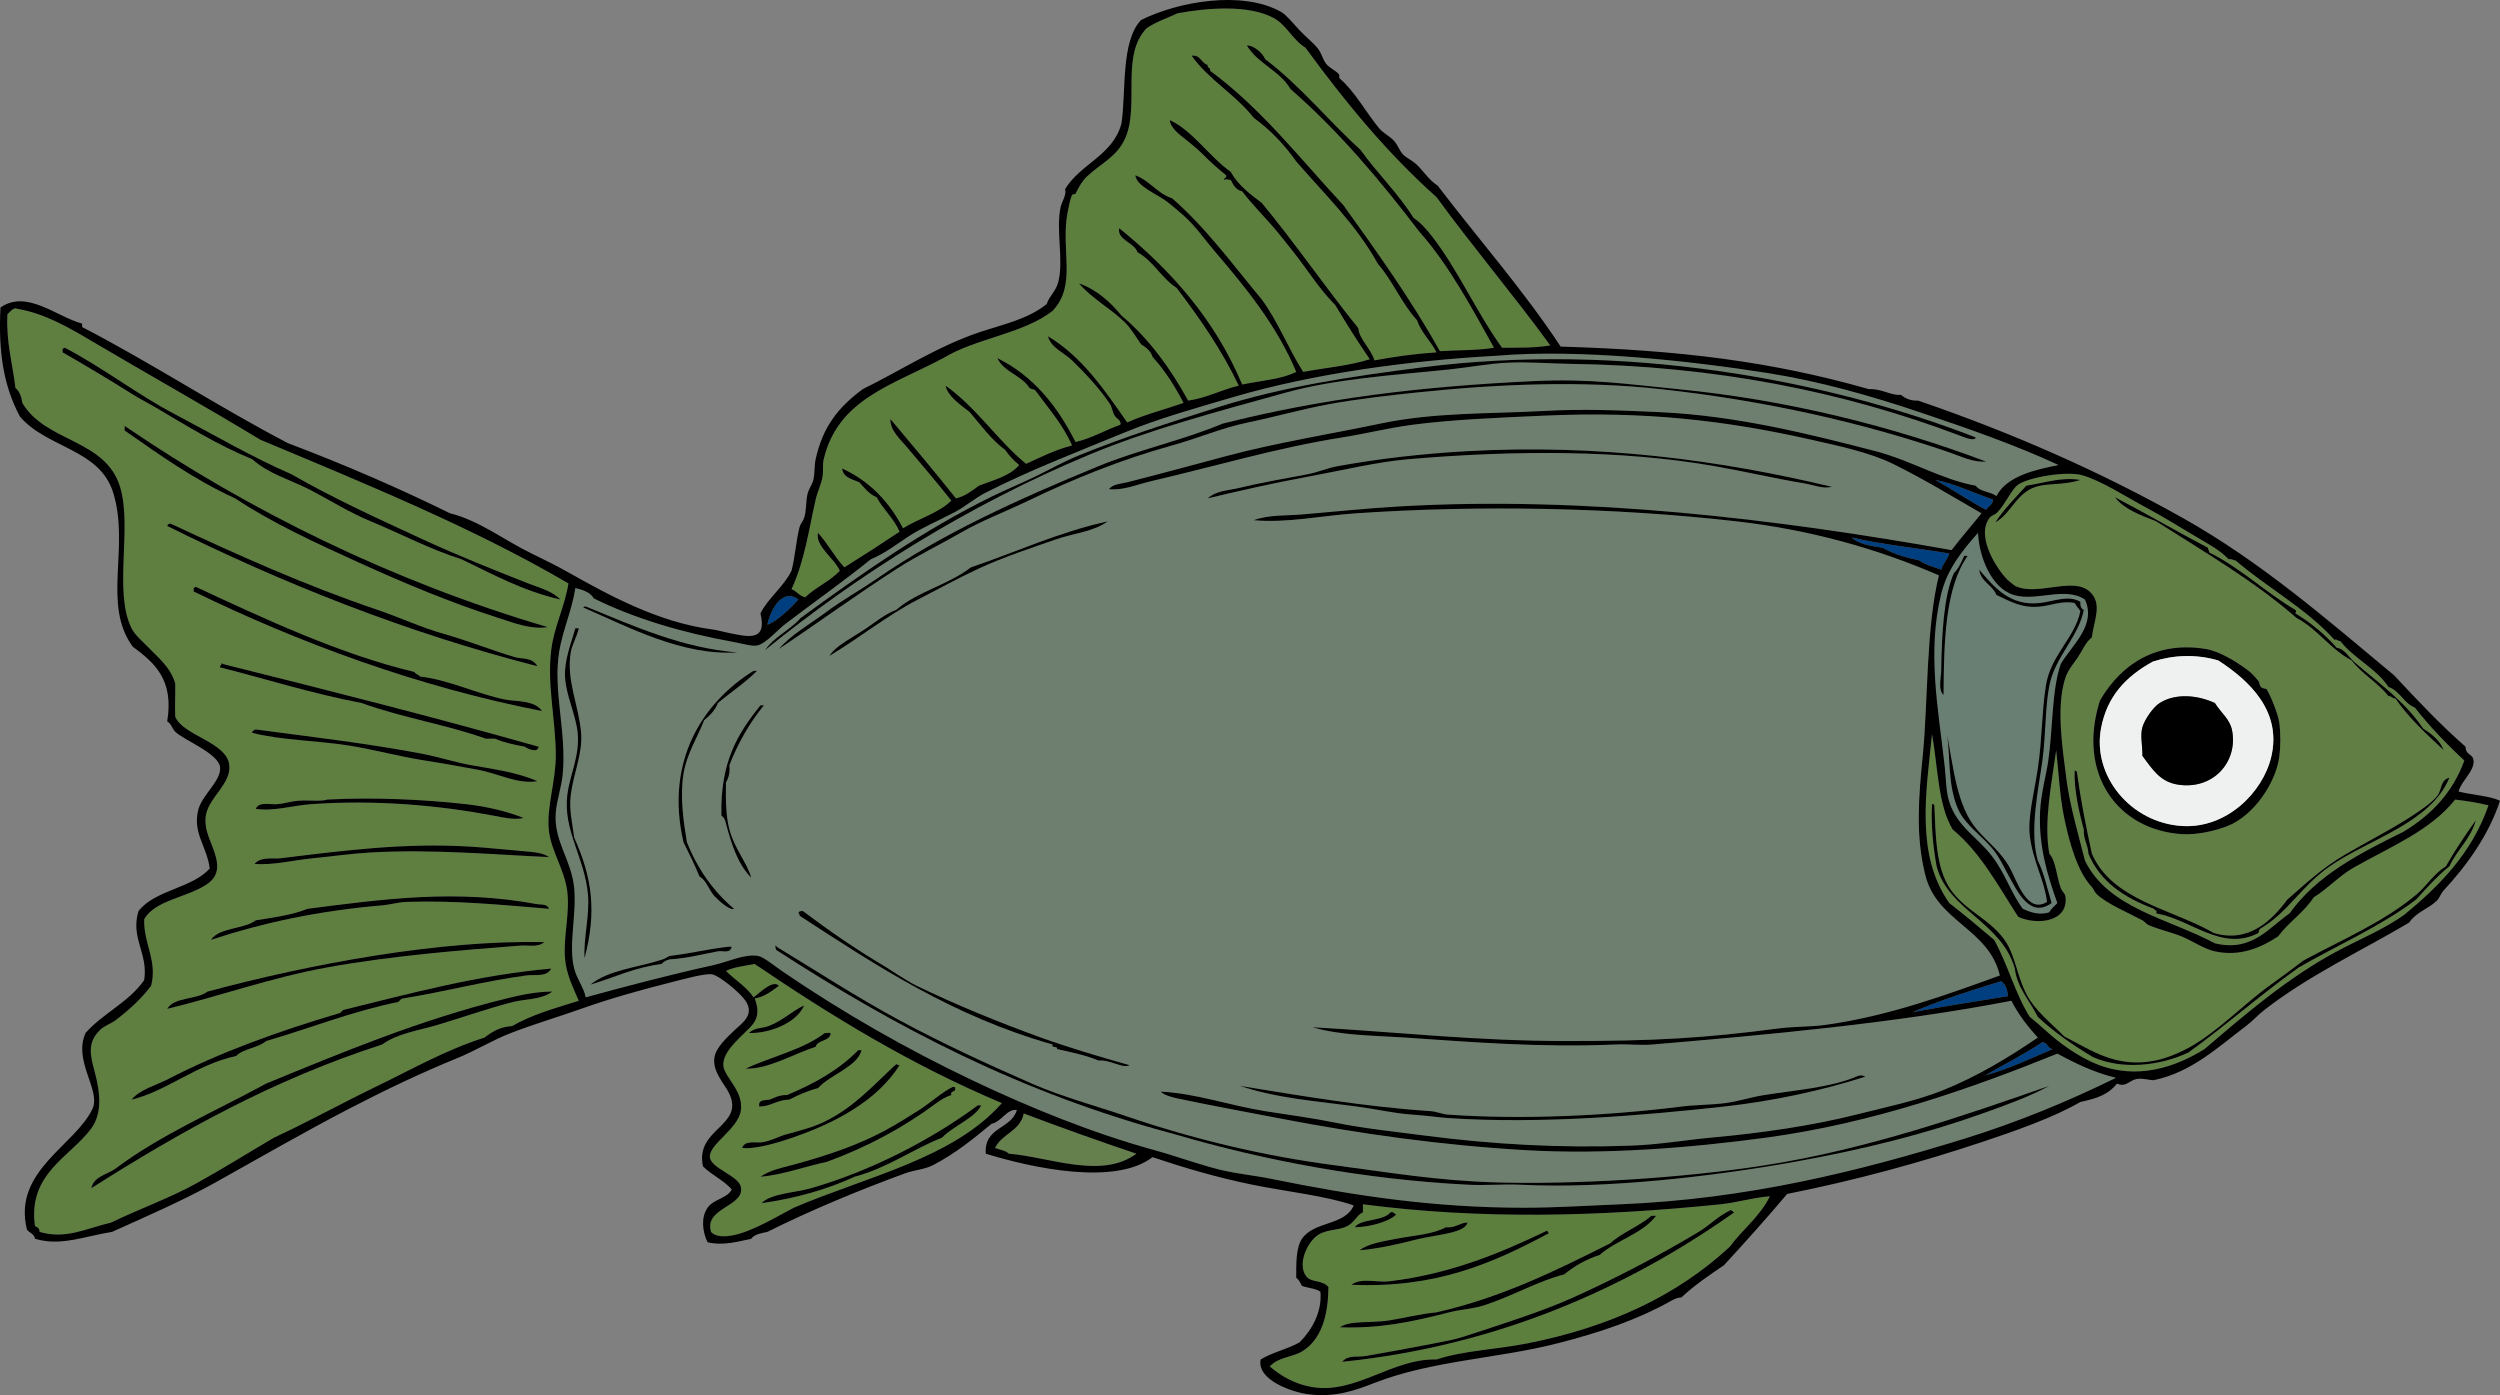 <?xml version="1.0" encoding="UTF-8"?>
<svg width="521.865" height="291.226" xmlns="http://www.w3.org/2000/svg" xmlns:svg="http://www.w3.org/2000/svg">
 <rect width="100%" height="100%" fill="#808080" stroke="none"/>
 <title>Cod Fish, White</title>
 <g>
  <title>Layer 1</title>
  <g id="svg_1">
   <path opacity="0.52" fill-rule="evenodd" clip-rule="evenodd" fill="#3f7f00" d="m323.625,72.11c-3.436,0.527 -6.054,0.466 -10.08,0.48c-5.309,-7.328 -9.144,-16.223 -14.64,-23.28c-1.13,-1.451 -2.347,-2.829 -3.841,-3.84c-3.235,-5.164 -7.548,-9.252 -11.04,-14.16c-6.795,-6.165 -12.539,-13.381 -19.92,-18.96c-0.659,-1.502 -2.478,-2.85 -3.84,-2.88c2.253,3.827 6.895,5.265 9.12,9.12c10.087,8.794 18.716,19.044 26.88,29.76c6.196,6.925 11.188,16.331 15.601,24.24c-3.409,0.592 -7.539,0.462 -11.28,0.72c-6.065,-10.815 -13.099,-20.661 -20.16,-30.48c-8.991,-9.648 -17.108,-20.172 -27.84,-28.08c0.179,-0.739 -0.659,-0.461 -0.48,-1.2c-1.41,-0.35 -1.385,-2.135 -3.36,-1.92c3.59,5.05 9.169,8.111 12.96,12.96c3.473,2.527 6.404,5.596 8.88,9.12c5.934,6.866 12.483,13.116 17.04,21.36c3.091,3.549 4.979,8.301 8.16,11.76c0.925,2.674 2.87,4.33 4.08,6.72c-4.989,0.352 -9.127,0.966 -12.96,1.68c-0.734,-2.481 -3.206,-4.454 -3.36,-6.72c-6.897,-8.542 -13.169,-17.711 -20.16,-26.16c-2.472,-1.848 -4.933,-3.708 -6.48,-6.48c-4.494,-3.189 -7.992,-8.645 -12.72,-10.8c0.037,1.188 1.318,2.417 2.16,3.12c1.663,1.388 3.208,2.458 4.8,4.08c1.528,1.557 3.187,3.021 4.8,4.32c0.175,0.655 -0.477,0.483 -0.48,0.96c0.756,-0.269 0.543,-0.021 1.44,0c0.538,1.063 1.082,2.119 2.4,2.4c1.89,2.517 4.273,4.889 6.48,7.44c1.408,1.628 2.704,3.324 4.08,5.04c2.926,3.651 5.373,7.737 8.88,11.28c2.308,3.853 4.679,7.641 7.2,11.28c-4.278,1.36 -8.844,1.718 -13.921,2.64c-3.071,-4.848 -5.275,-10.564 -8.64,-15.12c-6.033,-7.246 -11.61,-14.95 -18.72,-21.12c-3.136,-1.024 -4.637,-3.683 -7.68,-4.8c0.359,2.461 4.627,3.878 6.96,5.76c1.138,0.917 2.195,1.821 3.12,2.64c2.55,2.258 4.321,4.917 6.48,7.44c6.429,7.509 12.974,15.489 17.04,25.2c-3.074,1.566 -7.449,1.831 -11.28,2.64c-5.749,-13.691 -14.946,-23.934 -25.68,-32.64c-0.48,2.482 3.124,2.954 3.84,5.04c3.343,1.857 4.987,5.413 8.16,7.44c4.799,6.321 9.376,12.864 12.96,20.4c-3.701,0.859 -6.579,2.542 -10.56,3.12c-3.751,-6.809 -8.187,-12.933 -13.92,-17.76c-2.365,-2.835 -5.044,-5.355 -8.88,-6.72c2.723,3.202 6.604,5.212 9.6,8.16c1.313,1.292 2.286,3.035 3.36,4.56c1.013,0.667 2.027,1.333 2.4,2.64c2.576,2.785 4.644,6.076 6.48,9.6c-3.912,1.369 -8.137,2.423 -11.76,4.08c-4.747,-6.772 -9.35,-13.69 -16.56,-18c0.657,2.455 3.323,3.379 5.04,5.04c2.562,2.478 5.767,5.864 7.92,9.12c0.385,0.583 0.555,1.755 0.96,2.4c0.446,0.71 1.459,0.984 1.2,1.92c-3.204,1.116 -5.851,2.789 -9.36,3.6c-3.777,-7.502 -8.772,-13.788 -16.32,-17.52c1.368,2.952 5.062,3.578 6.72,6.24c0.315,0.245 0.885,0.235 1.2,0.48c2.689,3.71 5.729,7.07 7.68,11.52c-3.559,0.921 -6.529,2.431 -9.6,3.84c-6.049,-4.991 -10.333,-11.748 -16.8,-16.32c0.407,2.171 3.153,4.034 5.04,5.52c2.365,2.755 4.484,5.756 7.44,7.92c0.785,1.215 1.791,2.209 2.88,3.12c-1.923,2.317 -5.356,3.124 -8.4,4.32c-1.455,1.024 -2.785,2.175 -4.8,2.64c-4.47,-5.609 -9.073,-11.087 -13.68,-16.56c-0.08,2.353 1.985,4.123 3.36,5.76c3.035,3.612 6.355,7.46 9.36,11.28c-2.676,2.604 -6.821,3.74 -10.08,5.76c-2.887,-5.513 -6.958,-9.842 -12.72,-12.48c0.229,1.932 2.087,2.232 3.6,2.88c1.069,1.171 1.998,2.482 3.6,3.12c1.393,2.607 3.601,4.399 4.8,7.2c-3.789,2.531 -7.628,5.012 -11.52,7.44c-2.075,-2.165 -3.465,-5.015 -5.52,-7.2c-0.573,2.849 3.389,5.225 4.56,7.92c-2.04,2.2 -5.052,3.428 -7.2,5.52c-1.284,-0.236 -1.767,-1.273 -2.88,-1.68c2.777,-5.991 3.646,-12.643 5.04,-18.72c0.377,-1.643 1.168,-3.139 1.44,-4.8c0.199,-1.218 -0.022,-2.495 0.24,-3.6c2.991,-12.6 14.355,-15.452 24.96,-21.12c6.75,-4.13 16.695,-5.064 22.8,-9.84c5.128,-5.368 1.705,-12.59 3.12,-20.4c0.201,-1.107 0.548,-2.886 0.96,-3.84c0.035,-0.08 0.659,-0.127 0.72,-0.24c0.629,-1.168 1.302,-2.571 2.4,-3.6c3.034,-2.845 6.504,-4.189 8.16,-8.4c2.709,-6.889 -1.112,-16.977 4.32,-22.56c1.899,-1.301 4.305,-2.095 6.48,-3.12c6.356,-1.118 14.692,-1.789 19.92,0.96c2.808,1.477 4.064,4.659 6.72,6.24c8.24,11.279 17.04,22 27.36,31.2c7.697,10.543 16.074,20.406 23.761,30.96z" id="svg_2"/>
   <path opacity="0.5" fill-rule="evenodd" clip-rule="evenodd" fill="#3f7f00" d="m118.665,121.79c-0.726,4.707 -3.01,9.059 -3.6,13.92c-0.892,7.343 0.919,14.3 0.96,21.84c0.03,5.603 -1.981,10.875 -1.44,15.84c0.468,4.291 3.296,8.183 3.84,12.721c0.556,4.637 -0.853,9.438 -0.48,13.92c0.268,3.225 1.538,5.818 2.88,8.88c-4.883,1.517 -9.883,2.917 -13.92,5.28c-2.562,0.157 -4.225,1.215 -5.76,2.399c-8.073,2.56 -15.12,6.6 -22.32,10.08c-7.267,3.513 -14.212,7.37 -21.6,10.8c-5.399,3.158 -10.734,6.526 -16.32,9.601c-5.639,3.103 -11.8,5.266 -17.76,8.159c-4.982,1.125 -9.395,3.575 -14.88,1.921c-0.002,-0.719 -0.432,-1.009 -0.96,-1.2c-1.561,-10.998 7.415,-14.457 11.76,-20.4c2.326,-3.181 1.858,-7.536 0.72,-11.76c-0.936,-3.473 -1.67,-6.174 1.2,-8.88c0.867,-0.817 2.214,-1.232 3.12,-1.92c3.011,-2.285 5.512,-4.656 7.44,-7.2c1.376,-5.247 -1.621,-8.859 -1.44,-13.92c2.309,-3.974 8.722,-4.44 12.96,-7.2c3.051,-1.986 2.578,-4.647 1.2,-8.16c-0.71,-1.811 -1.814,-4.183 -1.2,-6.72c0.866,-3.577 5.208,-6.292 4.8,-10.08c-0.52,-4.828 -9.552,-6.078 -11.28,-10.08c-0.113,-2.411 0.043,-4.176 0,-6.96c-1.059,-3.526 -3.585,-5.387 -6,-7.92c-0.962,-1.01 -2.394,-2.151 -3.12,-3.6c-3.8,-7.582 0.187,-21.081 -2.4,-29.52c-3.078,-10.04 -15.572,-9.28 -20.4,-17.52c-0.184,-1.336 -0.603,-2.437 -1.44,-3.12c-0.597,-5.083 -1.948,-9.412 -1.68,-15.36c0.402,-0.488 1.467,-1.559 1.92,-1.2c5.891,0.998 10.794,3.881 15.6,6.72c11.626,6.867 23.704,13.632 35.28,20.64c22.151,9.288 44.499,18.38 64.32,29.999l-0,0l-0,0zm-8.401,0c-7.531,-2.974 -14.786,-5.869 -21.84,-9.12c-9.501,-4.379 -18.905,-8.686 -27.6,-13.68c-8.488,-3.698 -16.31,-8.317 -24.24,-12.48c-7.983,-4.191 -15.093,-9.76 -23.04,-13.92c-0.241,0 -0.286,0.194 -0.48,0.24c0,0.24 0,0.48 0,0.72c4.894,2.812 9.833,5.752 14.4,8.64c1.717,1.086 3.405,1.916 5.04,2.88c6.479,3.821 12.918,7.839 20.16,10.8c3.443,3.11 8.137,4.332 12.24,6.48c4.145,2.169 8.172,4.705 12.48,6.48c6.291,2.591 12.31,5.82 18.96,7.92c6.548,3.132 12.758,6.602 20.64,8.4c-1.777,-1.827 -4.465,-2.47 -6.72,-3.36zm-84.24,-31.92c7.301,5.099 14.525,10.274 23.04,14.16c7.87,5.211 16.854,9.319 25.92,13.44c9.197,4.18 19.043,8.334 29.04,11.52c3.233,1.03 6.755,2.459 10.32,1.92c-32.495,-9.556 -62.471,-24.371 -88.32,-42c0,0.32 0,0.64 0,0.96l-0,0l0,0zm81.36,47.28c-4.909,-1.463 -9.705,-3.412 -14.64,-4.8c-4.841,-1.362 -9.243,-3.458 -13.92,-5.04c-15.023,-5.08 -29.324,-11.513 -43.2,-18c-0.413,-0.013 -0.615,0.185 -0.72,0.48c23.73,11.849 50.045,22.348 77.28,29.28c-1.113,-1.934 -3.137,-1.424 -4.8,-1.92zm-1.92,8.88c-5.989,-1.209 -11.73,-4.125 -17.76,-4.8c-0.308,-0.412 -0.958,-0.482 -1.2,-0.96c-15.535,-3.709 -31.396,-11.131 -45.6,-17.76c-0.241,0 -0.286,0.195 -0.48,0.24c0,0.24 0,0.48 0,0.72c21.892,10.674 46.681,19.882 72.72,24.959c-1.563,-2.325 -5.493,-1.957 -7.68,-2.399l0,0zm-59.04,-7.44c-0.013,-0.252 -0.308,-0.188 -0.24,0.24c-0.187,0.053 -0.279,0.201 -0.24,0.48c9.827,2.493 19.171,5.469 29.52,7.44c8.772,3.153 17.789,4.529 25.92,7.44c0.64,0 1.28,0 1.92,0c1.827,0.812 4.01,1.27 6.24,1.68c0.497,0.403 2.748,1.44 2.88,0c-22.258,-6.286 -42.703,-11.465 -66,-17.28l0,0zm51.84,21.12c-3.371,-0.614 -6.82,-1.74 -10.32,-2.4c-11.705,-2.208 -22.299,-3.392 -34.56,-5.04c-0.241,0 -0.286,0.195 -0.48,0.24c-0.187,0.053 -0.279,0.201 -0.24,0.48c6.187,1.553 13.375,1.574 20.16,2.64c5.197,0.816 10.458,2.291 15.84,3.12c3.798,0.585 7.209,1.229 11.04,1.92c4.202,0.758 8.329,3.09 12.48,2.4c-4.287,-1.896 -9.506,-2.556 -13.92,-3.36zm-0.96,8.16c-8.715,-0.976 -19.291,-1.491 -29.04,-0.96c-0.98,0.426 -3.915,0.088 -6,0.24c-1.476,0.107 -2.914,0.601 -4.32,0.72c-1.646,0.139 -3.835,-0.617 -4.56,0.96c3.73,0.595 7.482,-0.671 11.52,-0.96c13.483,-0.966 26.639,0.22 38.16,2.399c2.113,0.4 4.272,0.937 6.24,0.48c-3.297,-1.335 -7.576,-2.384 -12,-2.879zm12.24,9.84c-3.762,-0.3 -7.448,-0.731 -11.04,-0.96c-13.764,-0.878 -26.598,0.759 -39.84,2.4c-1.742,0.216 -4.246,-0.407 -5.52,1.199c4.025,0.278 8.052,-0.792 12.24,-1.199c3.903,-0.381 7.948,-0.969 12,-1.2c12.959,-0.742 26.022,0.469 37.2,0.96c-1.148,-0.9 -3.397,-1.069 -5.04,-1.2zm2.641,11.04c-16.984,-3.167 -31.939,-1.099 -48,0.96c-3.131,1.27 -6.992,1.808 -10.8,2.4c-2.426,1.876 -7.645,1.47 -9.36,4.08c11.022,-3.613 22.591,-6.094 35.76,-7.2c1.721,-0.145 3.268,-0.655 5.04,-0.721c9.818,-0.358 20.039,0.616 29.76,1.44c-0.266,-1.063 -1.758,-0.839 -2.4,-0.959zm-68.881,18.24c-2.252,1.747 -6.93,1.07 -8.4,3.6c10.366,-2.467 21.435,-6.468 33.36,-8.64c13.277,-2.419 27.556,-3.568 40.32,-4.561c1.64,-0.127 3.634,0.448 5.04,-0.72c-21.701,-0.508 -48.749,4.512 -70.32,10.321zm28.321,3.84c-0.321,0.239 -0.471,0.648 -0.96,0.72c-12.531,3.69 -24.927,8.185 -35.52,13.68c-2.632,1.366 -5.989,2.188 -7.68,4.32c3.702,-0.899 7.071,-2.736 10.56,-4.56c3.442,-1.799 7.084,-3.664 11.28,-4.561c1.541,-1.579 4.588,-1.652 6.24,-3.12c9.249,-2.671 17.704,-6.136 27.6,-8.159c0.321,-0.239 0.471,-0.649 0.96,-0.721c8.717,-1.418 17.01,-3.629 25.68,-4.8c1.919,-0.259 4.353,0.386 5.28,-1.439c-15.456,1.37 -29.074,5.111 -43.44,8.64zm34.08,-2.4c-18.046,4.442 -34.471,11.323 -50.16,17.761c-10.604,5.795 -22.096,10.703 -31.44,17.76c-1.773,1.267 -4.503,1.577 -5.04,4.08c18.491,-11.749 37.858,-22.622 60.72,-30c3.119,-2.29 7.469,-2.884 11.52,-4.08c5.211,-1.539 10.298,-3.393 15.84,-4.8c2.594,-0.659 5.862,-0.422 8.16,-2.16c-3.325,-0.014 -6.762,0.74 -9.6,1.439z" id="svg_3"/>
   <path fill-rule="evenodd" clip-rule="evenodd" d="m116.984,125.15c-7.882,-1.798 -14.092,-5.268 -20.64,-8.4c-6.65,-2.1 -12.669,-5.329 -18.96,-7.92c-4.308,-1.775 -8.335,-4.311 -12.48,-6.48c-4.103,-2.148 -8.797,-3.37 -12.24,-6.48c-7.242,-2.961 -13.682,-6.979 -20.16,-10.8c-1.635,-0.964 -3.323,-1.794 -5.04,-2.88c-4.567,-2.888 -9.506,-5.829 -14.4,-8.64c0,-0.24 0,-0.48 0,-0.72c0.194,-0.046 0.239,-0.241 0.48,-0.24c7.947,4.16 15.057,9.729 23.04,13.92c7.93,4.163 15.752,8.782 24.24,12.48c8.695,4.994 18.099,9.3 27.6,13.68c7.054,3.251 14.309,6.146 21.84,9.12c2.255,0.89 4.943,1.533 6.72,3.36z" id="svg_4"/>
   <path fill-rule="evenodd" clip-rule="evenodd" d="m412.424,91.31c-0.177,0.912 -2.31,0.007 -3.6,-0.48c-23.858,-9.007 -50.586,-14.469 -81.12,-14.88c-4.124,-0.056 -8.454,-0.448 -12.96,-0.24c-4.057,0.188 -8.322,1.017 -12.48,1.44c-11.543,1.176 -23.516,1.94 -33.84,4.8c-14.509,4.019 -28.417,7.713 -41.04,12.96c-25.403,10.596 -48.259,25.021 -67.68,40.8c1.901,-2.818 5.249,-4.191 7.44,-6.72c12.465,-9.071 25.554,-18.344 40.08,-25.44c2.862,-1.398 5.915,-2.638 8.88,-4.08c2.965,-1.442 5.788,-3.052 8.88,-4.32c9.257,-3.795 19.05,-6.908 29.04,-10.08c13.561,-4.305 27.743,-6.474 42.959,-8.4c41.511,-5.254 83.695,2.294 115.441,14.64z" id="svg_5"/>
   <path fill-rule="evenodd" clip-rule="evenodd" d="m414.584,96.35c-2.654,0.23 -5.216,-1.072 -7.681,-1.92c-17.999,-6.194 -38.375,-10.8 -60.239,-13.2c-16.167,-1.775 -33.521,-1.135 -51.12,0.72c-5.224,0.551 -12.223,1.337 -18,2.4c-5.835,1.074 -11.371,2.669 -17.04,3.84c-5.467,1.128 -10.529,3.338 -15.84,4.8c-10.62,2.924 -20.675,7.026 -30,11.52c-4.821,2.324 -9.63,4.113 -14.16,6.72c-4.4,2.533 -9.009,4.745 -13.2,7.44c-8.603,5.532 -16.615,11.401 -24.72,16.8c2.654,-3.073 6.45,-5.142 9.84,-7.68c3.347,-2.506 7.086,-4.559 10.56,-6.96c13.705,-9.475 29.751,-16.705 46.32,-23.52c8.344,-3.432 17.308,-5.303 25.92,-8.88c20.844,-5.264 41.098,-7.749 65.04,-8.88c11.839,-0.559 19.635,0.672 30,1.68c22.945,2.231 44.999,7.822 64.32,15.12z" id="svg_6"/>
   <path fill-rule="evenodd" clip-rule="evenodd" d="m26.024,88.91c25.849,17.629 55.825,32.444 88.32,42c-3.564,0.54 -7.086,-0.89 -10.32,-1.92c-9.997,-3.186 -19.843,-7.34 -29.04,-11.52c-9.066,-4.122 -18.05,-8.229 -25.92,-13.44c-8.515,-3.885 -15.739,-9.061 -23.04,-14.16c0,-0.32 0,-0.64 0,-0.96l0,0l0,0l0,0l0,0z" id="svg_7"/>
   <path fill-rule="evenodd" clip-rule="evenodd" d="m382.424,101.63c-1.949,0.463 -3.818,-0.397 -5.76,-0.72c-6.398,-1.062 -12.348,-2.481 -18.721,-3.6c-19.39,-3.404 -41.828,-3.358 -64.079,-1.44c-6.43,0.554 -13.704,2.327 -20.641,3.6c-7.17,1.316 -14.442,2.973 -21.12,4.56c1.761,-1.622 4.375,-1.649 6.48,-2.16c4.568,-1.108 9.179,-1.897 14.399,-2.88c2.084,-0.393 4.128,-1.298 6.24,-1.68c8.523,-1.54 17.532,-2.595 26.88,-3.12c27.639,-1.553 52.93,1.832 76.322,7.44z" id="svg_8"/>
   <path opacity="0.47" fill-rule="evenodd" clip-rule="evenodd" fill="#3f7f00" d="m514.424,158.75c-2.438,6.762 -6.985,11.414 -12.72,14.88c-9.11,4.49 -18.121,9.079 -23.761,17.04c-4.314,2.956 -7.897,8.133 -15.6,6.24c-9.636,-5.164 -22.308,-7.293 -27.12,-17.28c-1.191,-4.782 -3.146,-11.425 -3.84,-16.8c-0.938,-7.256 -2.183,-15.351 -0.24,-21.36c0.514,-1.587 1.711,-2.941 2.641,-4.32c0.949,-1.408 1.562,-3.106 2.88,-4.08c0.389,-3.524 2.351,-7.039 -0.48,-9.6c-3.51,-3.175 -11.108,1.123 -15.6,-1.2c-0.165,-0.085 -0.649,-0.538 -1.2,-0.96c-1.633,-1.252 -7.263,-8.961 -4.08,-13.2c0.392,-0.521 1.087,-0.581 1.68,-1.2c1.722,-1.797 2.942,-4.826 4.32,-5.76c2.281,-1.546 10.137,-2.902 13.44,-1.92c4.081,1.214 8.948,4.413 13.68,6.96c3.369,1.813 6.494,3.767 9.84,5.76c2.546,1.517 5.038,2.788 6.96,4.8c0.733,-0.173 0.875,0.245 1.44,0.24c6.674,5.726 14.76,10.04 20.64,16.56c0.679,-0.198 0.622,0.338 1.2,0.24c2.868,3.691 7.457,5.663 10.08,9.6c2.426,0.854 3.17,3.39 5.52,4.32c3.122,3.998 6.617,7.623 10.32,11.04zm-91.44,-57.36c-2.238,2.48 -4.628,4.812 -6.479,7.68c3.631,-2.074 4.468,-6.719 9.36,-7.68c2.448,-0.481 5.509,-0.229 8.399,-1.2c-3.77,-0.657 -7.141,0.527 -11.28,1.2zm27.12,7.44c10.067,6.413 20.493,12.467 29.28,20.16c4.446,2.353 7.061,6.54 11.52,8.88c2.186,2.854 5.458,4.622 7.681,7.44c0.702,-0.062 0.737,0.542 1.439,0.48c2.837,4.123 6.477,7.443 10.08,10.8c-0.812,-2.147 -2.562,-3.357 -4.319,-4.56c-3.735,-5.564 -9.209,-9.418 -14.16,-13.68c-1.334,-1.148 -2.151,-2.9 -3.84,-3.12c-2.461,-2.82 -5.366,-5.194 -8.641,-7.2c0.094,-0.342 0.288,-0.405 0,-0.72c-6.298,-3.702 -11.314,-8.685 -18,-12c0.054,-0.454 -0.271,-0.53 -0.24,-0.96c-6.561,-3.438 -12.861,-7.138 -19.439,-10.56c1.996,2.563 5.372,3.747 8.639,5.04zm5.28,65.28c3.279,0.22 7.104,-0.696 9.6,-1.681c5.493,-2.165 10.526,-12.41 10.801,-14.399c0.275,-1.989 0.322,-4.945 0,-7.2c-0.268,-1.872 -1.871,-5.768 -2.641,-6.96c-0.129,-0.2 -0.746,-0.006 -1.2,-0.48c-0.295,-0.308 -0.275,-0.954 -0.479,-1.2c-0.973,-1.176 -1.481,-1.715 -2.4,-2.4c-2.399,-1.788 -5.834,-3.857 -8.64,-4.32c-10.004,-1.649 -17.535,2.909 -22.08,10.8c-4.813,15.264 3.664,26.941 17.039,27.84zm-20.4,-0.96c-0.11,2.11 0.884,3.116 0.96,5.04c2.46,5.94 7.562,9.238 13.681,11.52c0.103,0.377 0.755,0.205 0.479,0.96c7.362,1.281 13.702,8.087 21.36,4.08c0.033,-0.447 0.158,-0.802 0.479,-0.96c5.74,-3.392 8.392,-8.777 14.4,-12.96c8.115,-5.649 21.067,-8.993 24.96,-18.48c-1.826,0.396 -1.621,2.479 -2.4,3.601c-0.629,0.907 -1.943,1.954 -2.88,2.64c-4.009,2.937 -9.057,5.594 -13.199,7.92c-1.139,0.64 -2.229,1.251 -3.36,1.92c-4.863,2.876 -8.131,5.994 -12,9.36c-3.147,4.231 -7.984,9.181 -15.36,6.96c-8.896,-5.104 -21.213,-6.786 -25.439,-16.56c-1.304,-6.071 -2.327,-11.223 -3.12,-17.04c-0.053,-0.188 -0.201,-0.279 -0.48,-0.24c-0.123,3.892 0.922,8.668 1.919,12.239z" id="svg_9"/>
   <path fill-rule="evenodd" clip-rule="evenodd" fill="#003f7f" d="m404.024,100.19c3.735,0.666 8.089,2.791 12,4.08c-0.022,1.177 -0.993,1.406 -1.439,2.16c-3.652,-1.949 -6.972,-4.228 -10.561,-6.24z" id="svg_10"/>
   <path fill-rule="evenodd" clip-rule="evenodd" d="m434.264,100.19c-2.891,0.972 -5.951,0.719 -8.399,1.2c-4.893,0.96 -5.729,5.605 -9.36,7.68c1.852,-2.868 4.241,-5.199 6.479,-7.68c4.139,-0.673 7.51,-1.857 11.28,-1.2z" id="svg_11"/>
   <path fill-rule="evenodd" clip-rule="evenodd" d="m231.224,108.83c-2.991,2.2 -6.938,2.409 -11.04,3.84c-4.683,1.634 -10.731,3.634 -15.84,6c-4.051,1.876 -8.374,4.235 -12.72,6.48c-6.486,3.35 -12.19,7.998 -18.48,11.76c1.259,-2.113 4.837,-3.808 7.68,-5.76c2.036,-1.397 3.987,-2.991 6.24,-3.84c4.36,-3.8 11.029,-5.291 15.6,-8.88c9.51,-3.21 18.145,-7.296 28.56,-9.6z" id="svg_12"/>
   <path fill-rule="evenodd" clip-rule="evenodd" d="m112.185,139.07c-27.235,-6.932 -53.55,-17.431 -77.28,-29.28c0.105,-0.295 0.307,-0.493 0.72,-0.48c13.876,6.487 28.176,12.92 43.2,18c4.678,1.582 9.08,3.678 13.92,5.04c4.935,1.388 9.731,3.337 14.64,4.8c1.662,0.496 3.686,-0.014 4.8,1.92z" id="svg_13"/>
   <path opacity="0.17" fill-rule="evenodd" clip-rule="evenodd" fill="#007f3f" d="m412.904,111.23c0.211,4.993 2.773,11.529 7.44,12.96c4.729,1.45 10.651,-1.847 14.88,0.96c2.446,5.338 -2.673,9.456 -5.04,13.44c-1.931,5.596 -1.597,13.224 -2.64,20.4c-0.389,2.67 -1.5,6.611 -1.68,10.319c-0.345,7.092 1.443,13.236 3.6,19.2c-0.567,0.633 -1.275,1.125 -1.68,1.92c-2.076,0.722 -4.106,-0.048 -5.521,-0.72c-2.47,-3.238 -3.61,-7.32 -6.479,-11.04c-3.002,-3.89 -7.263,-6.162 -8.881,-11.28c-0.713,-2.258 -0.665,-4.787 -0.959,-7.439c-1.334,-12.009 -3.711,-23.849 -0.721,-36c1.262,-5.121 4.362,-8.997 7.681,-12.72zm-5.039,8.4c-2.091,4.731 -2.531,12.547 -2.641,20.16c-0.027,1.898 -0.703,4.17 0.48,5.28c0.078,-11.282 0.335,-22.385 5.04,-29.04c-0.24,0 -0.48,0 -0.721,0c-0.588,1.331 -1.182,2.658 -2.158,3.6zm8.88,4.56c2.84,1.329 5.359,2.889 9.359,2.4c2.106,-0.257 4.5,-1.235 6.96,-0.72c0.338,0.622 0.812,1.108 1.2,1.68c-1.068,5.526 -6.229,9.222 -7.2,15.6c-0.914,6.008 -0.773,11.268 -1.68,17.28c-0.745,4.943 -2.106,10.099 -1.68,13.92c0.596,5.341 3.099,9.461 3.6,13.92c-4.12,2.579 -6.195,-4.206 -7.68,-6.96c-1.908,-3.539 -4.626,-5.422 -6.96,-8.159c-4.196,-4.922 -4.827,-12.584 -6.24,-19.921c0.743,4.748 0.084,10.8 2.4,15.841c1.414,3.077 4.724,5.286 6.96,7.92c1.442,1.698 2.355,3.665 3.359,5.52c2.062,3.807 4.646,9.215 9.12,6c-0.888,-3.032 -1.585,-6.255 -2.88,-8.88c-1.811,-6.192 0.183,-15.161 0.96,-20.88c0.729,-5.363 0.558,-11.082 1.44,-15.6c1.193,-6.112 6.1,-10.122 7.199,-15.84c-0.558,-0.242 -0.773,-0.826 -0.72,-1.68c-2.492,-1.509 -5.507,-0.088 -8.399,0.24c-6.404,0.728 -9.666,-3.423 -12.721,-6.96c0.374,2.587 2.766,3.156 3.603,5.279z" id="svg_14"/>
   <path fill-rule="evenodd" clip-rule="evenodd" fill="#003f7f" d="m386.504,112.19c6.326,1.501 14.407,2.301 20.399,3.36c-0.389,1.292 -1.307,2.054 -1.68,3.36c-1.57,-0.589 -3.341,-0.979 -4.56,-1.92c-2.861,-0.579 -5.474,-1.407 -7.681,-2.64c-2.467,-0.412 -5.002,-0.755 -6.478,-2.16z" id="svg_15"/>
   <path fill-rule="evenodd" clip-rule="evenodd" d="m410.024,116.03c0.24,0 0.48,0 0.721,0c-4.705,6.655 -4.962,17.758 -5.04,29.04c-1.184,-1.109 -0.508,-3.381 -0.48,-5.28c0.109,-7.613 0.55,-15.429 2.641,-20.16c0.975,-0.942 1.569,-2.269 2.158,-3.6z" id="svg_16"/>
   <path fill-rule="evenodd" clip-rule="evenodd" d="m413.144,118.91c3.055,3.537 6.316,7.688 12.721,6.96c2.893,-0.329 5.907,-1.75 8.399,-0.24c-0.054,0.854 0.162,1.438 0.72,1.68c-1.1,5.718 -6.006,9.728 -7.199,15.84c-0.883,4.518 -0.711,10.237 -1.44,15.6c-0.777,5.719 -2.771,14.688 -0.96,20.88c1.295,2.625 1.992,5.848 2.88,8.88c-4.474,3.215 -7.059,-2.193 -9.12,-6c-1.004,-1.854 -1.917,-3.821 -3.359,-5.52c-2.236,-2.634 -5.546,-4.843 -6.96,-7.92c-2.316,-5.041 -1.657,-11.093 -2.4,-15.841c1.413,7.337 2.044,14.999 6.24,19.921c2.334,2.737 5.052,4.62 6.96,8.159c1.484,2.754 3.56,9.539 7.68,6.96c-0.501,-4.459 -3.004,-8.579 -3.6,-13.92c-0.427,-3.821 0.935,-8.977 1.68,-13.92c0.906,-6.012 0.766,-11.271 1.68,-17.28c0.971,-6.378 6.132,-10.074 7.2,-15.6c-0.388,-0.572 -0.862,-1.058 -1.2,-1.68c-2.46,-0.516 -4.854,0.462 -6.96,0.72c-4,0.489 -6.52,-1.071 -9.359,-2.4c-0.839,-2.122 -3.231,-2.691 -3.603,-5.279z" id="svg_17"/>
   <path fill-rule="evenodd" clip-rule="evenodd" d="m113.145,148.43c-26.04,-5.078 -50.829,-14.285 -72.72,-24.959c0,-0.24 0,-0.48 0,-0.72c0.194,-0.045 0.239,-0.241 0.48,-0.24c14.205,6.629 30.065,14.051 45.6,17.76c0.242,0.478 0.892,0.548 1.2,0.96c6.029,0.675 11.771,3.59 17.76,4.8c2.186,0.441 6.116,0.073 7.68,2.399l-0,0z" id="svg_18"/>
   <path fill-rule="evenodd" clip-rule="evenodd" fill="#003f7f" d="m166.665,125.15c-1.804,1.968 -4.334,4.451 -6.48,5.28c0.617,-3.169 3.166,-7.794 6.48,-5.28z" id="svg_19"/>
   <path fill-rule="evenodd" clip-rule="evenodd" d="m121.784,126.83c0.007,-0.233 0.294,-0.187 0.48,-0.24c9.846,4.026 20.119,8.69 31.68,9.6c-11.524,0.733 -22.575,-5.214 -32.16,-9.36z" id="svg_20"/>
   <path fill-rule="evenodd" clip-rule="evenodd" d="m120.104,131.15c0.24,0 0.48,0 0.72,0c-0.45,1.922 -1.382,3.328 -1.68,5.04c-0.989,5.681 1.688,11.059 2.16,16.8c0.353,4.289 -1.615,8.55 -2.16,12.96c-0.388,3.141 0.333,5.8 0.72,8.88c3.719,8.294 4.762,15.392 2.16,25.2c-0.265,-4.035 1.078,-8.912 0.72,-13.2c-0.644,-7.715 -5.245,-13.474 -4.32,-20.88c0.544,-4.358 2.637,-8.206 2.16,-12.96c-0.389,-3.869 -2.447,-7.741 -2.64,-11.76c-0.162,-3.367 1.241,-6.873 2.16,-10.08z" id="svg_21"/>
   <path fill-rule="evenodd" clip-rule="evenodd" d="m438.344,146.27c4.545,-7.891 12.076,-12.45 22.08,-10.8c2.806,0.463 6.24,2.533 8.64,4.32c0.919,0.685 1.428,1.224 2.4,2.4c0.204,0.247 0.185,0.892 0.479,1.2c0.454,0.474 1.071,0.28 1.2,0.48c0.77,1.192 2.373,5.088 2.641,6.96c0.322,2.255 0.275,5.211 0,7.2c-0.748,5.386 -5.308,12.234 -10.801,14.399c-2.496,0.984 -6.32,1.9 -9.6,1.681c-13.374,-0.899 -21.851,-12.576 -17.039,-27.84zm11.04,-8.16c-5.701,3.152 -9.548,7.291 -10.8,13.92c-1.866,9.877 6.167,19.8 17.04,20.399c9.134,0.505 16.692,-6.934 18.479,-14.399c2.312,-9.661 -4.729,-16.053 -11.04,-20.16c-4.576,-1.339 -9.29,-1.189 -13.679,0.24z" id="svg_22"/>
   <path fill-rule="evenodd" clip-rule="evenodd" fill="#EFF0F0" d="m463.064,137.87c6.312,4.107 13.353,10.499 11.04,20.16c-1.787,7.466 -9.346,14.904 -18.479,14.399c-10.873,-0.6 -18.906,-10.522 -17.04,-20.399c1.252,-6.629 5.099,-10.769 10.8,-13.92c4.388,-1.429 9.102,-1.579 13.679,-0.24zm-12.239,8.88c-1.382,0.871 -3.143,3.457 -3.601,5.04c-0.497,1.719 0.015,3.703 0,6c2.074,2.756 3.64,5.413 7.44,6c7.361,1.136 12.52,-4.797 11.279,-11.28c-0.46,-2.41 -2.214,-3.557 -3.6,-5.76c-3.696,-1.7 -8.262,-2.053 -11.518,0z" id="svg_23"/>
   <path fill-rule="evenodd" clip-rule="evenodd" d="m112.424,155.87c-0.132,1.44 -2.383,0.403 -2.88,0c-2.23,-0.41 -4.414,-0.867 -6.24,-1.68c-0.64,0 -1.28,0 -1.92,0c-8.131,-2.911 -17.147,-4.287 -25.92,-7.44c-10.349,-1.971 -19.693,-4.947 -29.52,-7.44c-0.039,-0.279 0.053,-0.427 0.24,-0.48c-0.068,-0.429 0.227,-0.493 0.24,-0.24c23.297,5.815 43.742,10.994 66,17.28l-0,0z" id="svg_24"/>
   <path fill-rule="evenodd" clip-rule="evenodd" d="m158.024,140.03c-2.463,2.497 -5.469,4.451 -8.16,6.72c-0.591,1.568 -1.708,2.611 -2.88,3.6c-1.262,3.35 -3.622,6.89 -4.32,11.28c-0.735,4.625 -0.012,9.742 0.72,14.16c2.256,5.664 5.549,10.291 9.84,13.92c-0.811,0.415 -3.072,-1.555 -4.08,-2.64c-1.179,-1.27 -1.727,-3.403 -3.12,-4.08c-1.018,-2.503 -2.199,-4.842 -3.36,-7.2c-3.952,-17.186 4.271,-29.327 14.64,-35.76c0.24,0 0.481,0 0.72,0z" id="svg_25"/>
   <path fill-rule="evenodd" clip-rule="evenodd" d="m462.344,146.75c1.386,2.203 3.14,3.35 3.6,5.76c1.24,6.483 -3.918,12.416 -11.279,11.28c-3.801,-0.587 -5.366,-3.244 -7.44,-6c0.015,-2.297 -0.497,-4.281 0,-6c0.458,-1.583 2.219,-4.169 3.601,-5.04c3.255,-2.053 7.821,-1.7 11.518,0z" id="svg_26"/>
   <path fill-rule="evenodd" clip-rule="evenodd" d="m159.464,147.23c-2.953,3.607 -5.352,7.768 -7.2,12.48c0.133,1.573 -0.159,2.721 -0.72,3.6c-0.069,3.81 -0.013,7.026 0.72,9.841c1.059,4.064 3.662,6.841 4.56,10.079c-2.831,-2.861 -4.113,-6.979 -5.28,-11.279c-0.17,-0.626 -0.281,-1.243 -0.96,-1.681c-0.245,-11.177 3.354,-17.067 8.16,-23.04c0.24,0 0.481,0 0.72,0z" id="svg_27"/>
   <path fill-rule="evenodd" clip-rule="evenodd" d="m112.185,163.07c-4.151,0.689 -8.278,-1.643 -12.48,-2.4c-3.831,-0.69 -7.242,-1.335 -11.04,-1.92c-5.383,-0.829 -10.644,-2.304 -15.84,-3.12c-6.785,-1.065 -13.973,-1.087 -20.16,-2.64c-0.039,-0.279 0.053,-0.428 0.24,-0.48c0.194,-0.045 0.239,-0.24 0.48,-0.24c12.261,1.648 22.855,2.832 34.56,5.04c3.5,0.66 6.949,1.786 10.32,2.4c4.413,0.804 9.632,1.464 13.92,3.36z" id="svg_28"/>
   <path opacity="0.48" fill-rule="evenodd" clip-rule="evenodd" fill="#3f7f00" d="m403.304,153.229c1.228,6.854 1.246,14.914 4.32,19.921c5.824,4.815 9.498,11.782 13.68,18.239c4.025,1.827 10.6,1.035 9.84,-4.319c-0.077,-0.546 -0.699,-0.982 -0.96,-1.681c-0.921,-2.469 -0.98,-5.597 -2.399,-7.199c-1.196,-6.784 0.521,-14.818 1.439,-21.601c0.538,4.79 0.729,9.597 1.68,14.16c1.031,4.944 2.693,11.152 5.761,14.4c0.339,0.358 0.623,1.109 0.96,1.439c2.102,2.062 6.686,3.957 9.6,5.521c0.455,0.244 0.909,0.834 1.2,0.96c2.344,1.008 4.852,1.534 6.96,2.399c2.271,0.933 4.687,2.625 6.96,3.12c5.229,1.139 9.574,-0.729 13.2,-3.12c2.212,-2.987 5.396,-5.003 7.439,-8.16c2.967,-1.794 5.219,-4.438 8.4,-6.239c7.476,-4.235 15.976,-7.677 21.12,-14.16c2.443,0.276 4.783,0.656 6.96,1.2c-3.467,9.973 -10.155,16.725 -17.521,22.8c-4.281,3.06 -9.064,5.003 -13.68,7.439c-10.488,5.539 -19.45,13.269 -28.08,20.641c-6.02,3.753 -14.096,6.562 -22.56,3.12c-3.792,-1.542 -7.687,-4.337 -10.561,-6.96c-1.281,-1.17 -2.023,-1.801 -3.359,-2.881c-3.039,-4.801 -4.613,-11.066 -7.44,-16.079c-3.062,-2.617 -6.161,-5.199 -9.36,-7.681c-6.998,-10.011 -4.891,-22.703 -3.599,-35.279zm0.96,27.601c2.427,9.261 13.587,11.63 16.32,21.36c0.494,3.999 3.094,6.65 4.8,10.079c3.431,3.21 7.358,5.922 11.52,8.4c6.211,2.726 13.986,1.814 19.921,-0.96c7.893,-5.707 15.095,-12.105 23.04,-17.76c8.174,-4.706 17.155,-8.604 24.479,-14.16c2.213,-2.428 4.396,-4.885 6.96,-6.96c1.594,-3.447 4.417,-5.663 5.521,-9.601c-2.213,3.068 -4.332,6.229 -6.24,9.601c-2.431,1.489 -3.919,3.921 -6,5.76c-6.776,5.783 -15.607,9.513 -23.76,13.92c-2.289,1.733 -4.262,3.234 -6.48,4.8c-5.855,4.134 -11.394,10.104 -17.52,13.44c-2.073,1.129 -4.675,2.18 -6.96,2.64c-8.071,1.627 -13.22,-2.098 -18.961,-5.04c-2.814,-2.858 -6.087,-5.336 -7.92,-8.88c-1.812,-3.505 -2.305,-7.655 -4.08,-10.56c-3.008,-4.922 -8.516,-6.549 -11.76,-11.28c-3.149,-4.594 -3.063,-11.564 -3.359,-17.52c-0.053,-0.188 -0.201,-0.279 -0.48,-0.24c-0.229,4.121 0.179,8.717 0.959,12.961z" id="svg_29"/>
   <path fill-rule="evenodd" clip-rule="evenodd" d="m433.064,160.91c0.279,-0.039 0.428,0.053 0.48,0.24c0.793,5.817 1.816,10.969 3.12,17.04c4.227,9.773 16.544,11.456 25.439,16.56c7.376,2.221 12.213,-2.729 15.36,-6.96c3.869,-3.366 7.137,-6.484 12,-9.36c1.132,-0.669 2.222,-1.28 3.36,-1.92c4.143,-2.326 9.19,-4.983 13.199,-7.92c0.937,-0.686 2.251,-1.732 2.88,-2.64c0.779,-1.121 0.574,-3.204 2.4,-3.601c-3.893,9.487 -16.845,12.831 -24.96,18.48c-6.009,4.183 -8.66,9.568 -14.4,12.96c-0.321,0.158 -0.446,0.513 -0.479,0.96c-7.658,4.007 -13.998,-2.799 -21.36,-4.08c0.275,-0.755 -0.377,-0.583 -0.479,-0.96c-6.119,-2.281 -11.221,-5.579 -13.681,-11.52c-0.076,-1.924 -1.07,-2.93 -0.96,-5.04c-0.996,-3.57 -2.041,-8.346 -1.919,-12.239z" id="svg_30"/>
   <path fill-rule="evenodd" clip-rule="evenodd" d="m109.304,170.75c-1.967,0.456 -4.126,-0.08 -6.24,-0.48c-11.521,-2.18 -24.677,-3.365 -38.16,-2.399c-4.038,0.289 -7.79,1.555 -11.52,0.96c0.725,-1.577 2.914,-0.821 4.56,-0.96c1.406,-0.119 2.844,-0.612 4.32,-0.72c2.085,-0.152 5.02,0.186 6,-0.24c9.749,-0.531 20.325,-0.016 29.04,0.96c4.424,0.494 8.703,1.543 12,2.879z" id="svg_31"/>
   <path fill-rule="evenodd" clip-rule="evenodd" d="m403.304,167.87c0.279,-0.039 0.428,0.053 0.48,0.24c0.296,5.955 0.21,12.926 3.359,17.52c3.244,4.731 8.752,6.358 11.76,11.28c1.775,2.904 2.268,7.055 4.08,10.56c1.833,3.544 5.105,6.021 7.92,8.88c5.741,2.942 10.89,6.667 18.961,5.04c2.285,-0.46 4.887,-1.511 6.96,-2.64c6.126,-3.337 11.664,-9.307 17.52,-13.44c2.219,-1.565 4.191,-3.066 6.48,-4.8c8.152,-4.407 16.983,-8.137 23.76,-13.92c2.081,-1.839 3.569,-4.271 6,-5.76c1.908,-3.372 4.027,-6.532 6.24,-9.601c-1.104,3.938 -3.927,6.153 -5.521,9.601c-2.564,2.075 -4.747,4.532 -6.96,6.96c-7.324,5.556 -16.306,9.454 -24.479,14.16c-7.945,5.654 -15.147,12.053 -23.04,17.76c-5.935,2.774 -13.71,3.686 -19.921,0.96c-4.161,-2.479 -8.089,-5.19 -11.52,-8.4c-1.706,-3.429 -4.306,-6.08 -4.8,-10.079c-2.733,-9.73 -13.894,-12.1 -16.32,-21.36c-0.779,-4.245 -1.187,-8.841 -0.959,-12.961z" id="svg_32"/>
   <path fill-rule="evenodd" clip-rule="evenodd" d="m114.584,178.91c-11.178,-0.491 -24.241,-1.702 -37.2,-0.96c-4.052,0.231 -8.097,0.819 -12,1.2c-4.188,0.407 -8.214,1.478 -12.24,1.199c1.274,-1.606 3.778,-0.983 5.52,-1.199c13.242,-1.642 26.076,-3.278 39.84,-2.4c3.592,0.229 7.278,0.66 11.04,0.96c1.643,0.131 3.892,0.3 5.04,1.2z" id="svg_33"/>
   <path fill-rule="evenodd" clip-rule="evenodd" d="m114.584,189.71c-9.721,-0.824 -19.942,-1.799 -29.76,-1.44c-1.772,0.065 -3.319,0.576 -5.04,0.721c-13.169,1.106 -24.738,3.587 -35.76,7.2c1.715,-2.61 6.934,-2.204 9.36,-4.08c3.808,-0.593 7.669,-1.131 10.8,-2.4c16.061,-2.059 31.016,-4.127 48,-0.96c0.643,0.119 2.135,-0.105 2.4,0.959z" id="svg_34"/>
   <path fill-rule="evenodd" clip-rule="evenodd" d="m235.784,222.35c-1.408,0.814 -4.036,-1.219 -6.48,-0.96c-2.58,-1.101 -5.628,-1.73 -8.64,-2.399c0.118,-0.759 -1.191,-0.089 -0.96,-0.96c-20.697,-5.863 -36.726,-16.395 -52.8,-26.88c0.039,-0.279 -0.053,-0.428 -0.24,-0.48c0.058,-0.422 0.413,-0.547 0.96,-0.479c5.303,4.003 11.032,7.962 17.04,11.52c0.924,0.547 1.526,1.006 2.64,1.68c1.137,0.689 2.582,1.677 4.08,2.4c8.24,3.978 16.827,7.516 25.92,10.8c5.444,1.965 11.973,3.928 18.48,5.758z" id="svg_35"/>
   <path fill-rule="evenodd" clip-rule="evenodd" d="m113.625,196.67c-1.406,1.168 -3.4,0.593 -5.04,0.72c-12.764,0.992 -27.043,2.142 -40.32,4.561c-11.925,2.172 -22.994,6.173 -33.36,8.64c1.47,-2.529 6.148,-1.853 8.4,-3.6c21.57,-5.81 48.618,-10.83 70.32,-10.321z" id="svg_36"/>
   <path fill-rule="evenodd" clip-rule="evenodd" d="m161.864,197.39c0.204,-0.044 0.227,0.094 0.24,0.24c8.362,5.062 16.81,10.585 25.68,15.36c8.773,4.723 18.183,9.09 27.6,13.2c6.352,2.771 13.267,4.616 20.16,6.96c13.339,4.534 27.909,8.114 42.96,10.079c11.042,1.442 21.479,3.262 34.08,3.601c15.925,0.428 37.929,-0.783 55.92,-3.601c21.277,-3.33 41.25,-10.288 59.28,-16.56c-4.236,2.293 -9.049,4.019 -13.92,5.76c-12.087,4.321 -25.086,7.567 -39.12,10.08c-17.432,3.121 -39.672,5.687 -57.36,4.8c-3.362,-0.168 -7.194,0.18 -10.8,0c-21.846,-1.088 -42.732,-5.074 -61.44,-10.56c-31.96,-8.497 -58.223,-22.318 -83.04,-38.4c-0.186,-0.212 -0.258,-0.541 -0.24,-0.959z" id="svg_37"/>
   <path fill-rule="evenodd" clip-rule="evenodd" d="m152.745,197.63c-0.363,1.51 -1.803,0.767 -2.88,0.96c-3.162,0.567 -6.226,1.431 -10.08,1.68c-0.718,0.162 -1.278,0.481 -1.68,0.96c-5.689,0.712 -9.939,2.861 -14.88,4.32c3.757,-3.107 10.055,-3.604 15.12,-5.28c0.508,-0.168 0.974,-0.55 1.44,-0.72c4.676,-0.562 7.777,-1.416 12.24,-1.92c0.239,0 0.479,0 0.72,0z" id="svg_38"/>
   <path opacity="0.51" fill-rule="evenodd" clip-rule="evenodd" fill="#3f7f00" d="m209.145,230.27c-10.198,11.562 -28.206,15.315 -43.44,21.841c-3.026,1.536 -8.526,4.96 -12.72,5.76c-1.616,0.308 -3.568,0.396 -4.56,-0.72c-1.524,-5.059 7.045,-5.257 6.24,-9.36c-0.467,-2.382 -6.263,-3.87 -6.48,-6.24c-0.247,-2.692 6.03,-5.933 6.48,-9.84c0.401,-3.487 -2.213,-5.756 -3.36,-8.16c-1.333,-2.794 1.919,-5.771 3.84,-7.68c1.852,-1.84 4.013,-3.246 2.4,-7.44c2.177,-0.383 3.547,-1.573 5.04,-2.64c-1.229,-1.384 -3.999,1.481 -5.28,2.4c-1.506,-2.254 -3.904,-3.616 -5.76,-5.521c1.674,-0.806 3.917,-1.043 6,-1.44c16.014,10.866 32.681,21.08 51.6,29.04zm-48.721,-16.08c-1.365,0.505 -2.928,0.286 -4.08,1.439c4.032,0.147 9.868,-1.939 11.52,-5.76c-2.572,1.223 -4.589,3.265 -7.44,4.321zm11.761,1.44c-4.523,3.478 -11.09,4.91 -16.56,7.44c4.69,0.174 10.016,-3.077 14.64,-4.561c0.425,-1.495 2.768,-1.072 3.12,-2.64c0.04,-0.519 -0.852,-0.108 -1.2,-0.239zm6.96,3.599c-3.994,4.087 -9.161,6.999 -14.88,9.36c-1.571,-0.051 -2.503,0.537 -3.6,0.96c-1.037,0.163 -2.46,-0.06 -2.16,1.44c2.511,-0.05 3.699,-1.422 6.24,-1.44c1.854,-0.945 3.765,-1.835 6,-2.399c2.567,-2.849 8.156,-4.414 9.12,-7.921c-0.24,0 -0.481,0 -0.72,0zm7.919,2.881c-0.081,0.233 -0.318,0.328 -0.48,0.479c-4.819,4.527 -8.574,8.656 -14.4,11.521c-2.414,1.186 -4.985,1.833 -7.92,2.64c-1.635,0.449 -3.227,1.36 -5.04,1.68c-1.402,0.247 -3.705,-0.508 -4.32,1.2c2.847,0.343 7.881,-1.235 10.56,-2.16c8.99,-3.103 17.648,-7.735 22.32,-15.12c-0.33,0.01 -0.527,-0.113 -0.72,-0.24zm11.76,4.8c-2.335,1.194 -4.542,3.256 -6.96,4.8c-2.308,1.474 -4.791,3.03 -7.2,4.32c-5.98,3.2 -12.415,5.3 -19.44,7.199c-2.066,0.56 -4.364,0.968 -6.479,2.4c4.411,-0.316 9.359,-2.154 13.92,-3.12c8.567,-3.157 15.965,-7.164 22.8,-12.24c0.904,-0.671 1.977,-1.321 3.12,-1.68c-0.307,-1.106 1.202,-0.397 0.72,-1.68c-0.16,0.001 -0.321,0.001 -0.481,0.001zm5.28,3.84c-9.529,7.025 -21.996,13.593 -34.8,17.28c-3.344,0.963 -8.374,1.084 -10.32,3.12c7.3,-1.021 13.737,-2.904 19.44,-5.521c6.932,-1.868 11.934,-5.666 18.24,-8.16c2.343,-2.464 6.819,-4.051 8.16,-6.72c-0.24,0.001 -0.48,0.001 -0.72,0.001z" id="svg_39"/>
   <path fill-rule="evenodd" clip-rule="evenodd" d="m115.064,202.19c-0.927,1.825 -3.361,1.181 -5.28,1.439c-8.669,1.171 -16.963,3.382 -25.68,4.8c-0.489,0.071 -0.639,0.481 -0.96,0.721c-9.896,2.023 -18.351,5.488 -27.6,8.159c-1.652,1.468 -4.699,1.541 -6.24,3.12c-4.195,0.896 -7.838,2.762 -11.28,4.561c-3.489,1.823 -6.858,3.66 -10.56,4.56c1.691,-2.133 5.048,-2.954 7.68,-4.32c10.593,-5.495 22.989,-9.989 35.52,-13.68c0.489,-0.071 0.639,-0.48 0.96,-0.72c14.367,-3.529 27.985,-7.27 43.44,-8.64z" id="svg_40"/>
   <path fill-rule="evenodd" clip-rule="evenodd" fill="#003f7f" d="m417.705,204.83c0.947,0.572 1.341,1.699 1.439,3.12c-6.464,1.082 -13.146,2.051 -19.92,3.359c5.781,-2.538 12.13,-4.509 18.481,-6.479z" id="svg_41"/>
   <path fill-rule="evenodd" clip-rule="evenodd" d="m115.304,206.99c-2.297,1.738 -5.566,1.501 -8.16,2.16c-5.542,1.407 -10.629,3.261 -15.84,4.8c-4.051,1.196 -8.401,1.79 -11.52,4.08c-22.861,7.378 -42.229,18.251 -60.72,30c0.537,-2.503 3.267,-2.813 5.04,-4.08c9.344,-7.057 20.836,-11.965 31.44,-17.76c15.689,-6.438 32.114,-13.318 50.16,-17.761c2.839,-0.698 6.276,-1.452 9.6,-1.439z" id="svg_42"/>
   <path fill-rule="evenodd" clip-rule="evenodd" d="m167.864,209.87c-1.652,3.82 -7.488,5.907 -11.52,5.76c1.152,-1.153 2.715,-0.935 4.08,-1.439c2.851,-1.057 4.868,-3.099 7.44,-4.321z" id="svg_43"/>
   <path fill-rule="evenodd" clip-rule="evenodd" d="m173.384,215.87c-0.353,1.567 -2.695,1.145 -3.12,2.64c-4.624,1.483 -9.949,4.734 -14.64,4.561c5.47,-2.53 12.037,-3.963 16.56,-7.44c0.349,0.13 1.241,-0.281 1.2,0.239z" id="svg_44"/>
   <path fill-rule="evenodd" clip-rule="evenodd" fill="#003f7f" d="m428.504,218.99c-4.61,1.949 -9.016,4.104 -14.16,5.52c4.013,-2.308 8.202,-4.438 12,-6.96c1.122,0.078 1.038,1.361 2.16,1.44z" id="svg_45"/>
   <path fill-rule="evenodd" clip-rule="evenodd" d="m179.864,219.229c-0.964,3.507 -6.553,5.072 -9.12,7.921c-2.235,0.564 -4.146,1.454 -6,2.399c-2.542,0.019 -3.729,1.391 -6.24,1.44c-0.3,-1.5 1.123,-1.277 2.16,-1.44c1.097,-0.423 2.029,-1.011 3.6,-0.96c5.719,-2.361 10.887,-5.273 14.88,-9.36c0.24,0 0.481,0 0.72,0z" id="svg_46"/>
   <path fill-rule="evenodd" clip-rule="evenodd" d="m187.784,222.35c-4.672,7.385 -13.33,12.018 -22.32,15.12c-2.679,0.925 -7.713,2.503 -10.56,2.16c0.615,-1.708 2.918,-0.953 4.32,-1.2c1.813,-0.319 3.405,-1.23 5.04,-1.68c2.936,-0.807 5.507,-1.454 7.92,-2.64c5.826,-2.864 9.581,-6.993 14.4,-11.521c0.162,-0.151 0.399,-0.246 0.48,-0.479c0.193,0.127 0.39,0.25 0.72,0.24z" id="svg_47"/>
   <path fill-rule="evenodd" clip-rule="evenodd" d="m389.384,224.75c-9.087,2.914 -19.309,5.114 -29.52,6.24c-16.717,1.842 -38.074,3.701 -57.601,2.399c-1.989,-0.132 -4.509,-0.523 -7.439,-0.72c-3.842,-0.258 -7.409,-1.126 -11.521,-1.68c-8.338,-1.123 -16.839,-1.721 -24.48,-4.32c12.708,2.07 26.18,4.373 39.84,5.28c1.214,0.08 2.339,0.63 3.6,0.72c15.286,1.085 33.027,0.287 48.72,-1.68c3.023,-0.379 6.108,-0.328 9.12,-0.721c2.803,-0.365 5.432,-1.25 8.16,-1.68c6.887,-1.084 13.736,-1.56 19.2,-3.84c0.517,-0.213 1.063,-0.465 1.921,0.002z" id="svg_48"/>
   <path fill-rule="evenodd" clip-rule="evenodd" d="m199.304,226.91c0.482,1.282 -1.026,0.573 -0.72,1.68c-1.144,0.358 -2.216,1.009 -3.12,1.68c-6.835,5.076 -14.233,9.083 -22.8,12.24c-4.561,0.966 -9.509,2.804 -13.92,3.12c2.116,-1.433 4.413,-1.841 6.479,-2.4c7.025,-1.899 13.46,-3.999 19.44,-7.199c2.409,-1.29 4.892,-2.847 7.2,-4.32c2.417,-1.544 4.625,-3.605 6.96,-4.8c0.161,-0.001 0.322,-0.001 0.481,-0.001z" id="svg_49"/>
   <path fill-rule="evenodd" clip-rule="evenodd" d="m204.824,230.75c-1.34,2.669 -5.816,4.256 -8.16,6.72c-6.307,2.494 -11.308,6.292 -18.24,8.16c-5.703,2.616 -12.14,4.5 -19.44,5.521c1.946,-2.036 6.976,-2.157 10.32,-3.12c12.805,-3.688 25.271,-10.255 34.8,-17.28c0.24,-0.001 0.48,-0.001 0.72,-0.001z" id="svg_50"/>
   <path opacity="0.41" fill-rule="evenodd" clip-rule="evenodd" fill="#3f7f00" d="m213.705,232.43c7.718,2.922 15.562,5.718 23.52,8.4c-7.29,5.39 -18.046,0.709 -26.64,0c-0.668,-0.692 -1.906,-0.814 -2.88,-1.2c1.423,-2.977 5.281,-3.519 6,-7.2z" id="svg_51"/>
   <path opacity="0.52" fill-rule="evenodd" clip-rule="evenodd" fill="#3f7f00" d="m369.464,249.71c-2.082,4.237 -5.709,6.931 -8.4,10.56c-11.031,10.243 -25.066,16.756 -42.239,20.16c-6.349,1.259 -13.404,1.501 -18.96,3.36c-9.275,-0.245 -16.759,7.25 -25.92,5.76c-3.432,-0.558 -6.478,-2.215 -8.881,-4.32c1.905,-2.008 4.646,-1.875 6.721,-3.119c4.039,-2.424 5.469,-7.486 5.52,-13.44c-1.2,-1.523 -3.498,-0.897 -4.56,-2.16c-2.135,-2.539 0.281,-7.952 3.12,-9.12c2.196,-0.903 4.155,-0.596 5.76,-1.68c1.316,-0.889 1.711,-2.129 2.88,-2.64c0,-0.561 0,-1.12 0,-1.681c24.675,3.208 49.195,2.597 74.64,0c3.418,-0.349 6.375,-1.33 10.319,-1.68zm-14.88,7.44c-8.324,4.986 -17.247,9.658 -26.16,13.68c-6.59,2.973 -15.476,5.755 -22.8,8.16c-1.991,0.653 -4.206,1.046 -6.24,1.439c-5.043,0.976 -10.034,1.904 -14.4,2.641c-1.731,0.291 -3.564,-0.294 -4.8,1.199c32.349,-3.313 59.452,-15.36 81.84,-31.199c-0.342,-0.058 -0.404,-0.396 -0.72,-0.48c-2.738,1.291 -4.417,3.181 -6.72,4.56zm-64.32,-4.08c-1.565,1.931 -6.288,1.289 -7.439,3.12c2.754,-0.047 6.724,-0.955 8.64,-2.641c-0.459,-0.102 -0.435,-0.685 -1.201,-0.479zm54.481,0.72c-2.59,2.211 -6.125,3.475 -8.641,5.76c-11.462,5.757 -22.651,11.291 -36.239,14.4c-3.268,0.295 -7.152,1.259 -9.841,1.68c-3.983,0.624 -8.214,-0.06 -10.319,1.44c8.243,0.26 14.582,-1.012 22.8,-3.12c2.417,-0.62 5.065,-0.753 7.2,-1.44c6.029,-1.942 11.361,-5.108 16.8,-6.479c2.11,-1.73 4.55,-3.131 7.439,-4.08c3.521,-3.119 8.901,-4.38 11.761,-8.16c-0.321,-0.001 -0.641,-0.001 -0.96,-0.001zm-38.88,1.439c-1.41,0.271 -2.231,1.13 -4.08,0.961c-2.649,1.479 -6.696,1.707 -10.32,2.399c-2.759,0.527 -5.788,0.992 -7.68,2.4c3.931,-0.303 8.597,-1.403 11.52,-2.16c2.652,-0.688 5.669,-0.985 8.16,-1.68c0.924,-0.258 2.584,-0.821 2.88,-1.921c-0.161,0.001 -0.321,0.001 -0.48,0.001zm-15.841,12.241c-2.491,0.304 -5.932,-0.826 -7.92,0.721c17.66,0.761 29.422,-4.445 41.28,-10.801c-0.317,-0.003 -0.22,-0.42 -0.479,-0.479c-9.652,4.632 -20.005,8.992 -32.881,10.559z" id="svg_52"/>
   <path fill-rule="evenodd" clip-rule="evenodd" d="m361.304,252.59c0.315,0.085 0.378,0.423 0.72,0.48c-22.388,15.839 -49.491,27.886 -81.84,31.199c1.235,-1.493 3.068,-0.908 4.8,-1.199c4.366,-0.736 9.357,-1.665 14.4,-2.641c2.034,-0.394 4.249,-0.786 6.24,-1.439c7.324,-2.405 16.21,-5.188 22.8,-8.16c8.913,-4.021 17.836,-8.693 26.16,-13.68c2.303,-1.379 3.982,-3.269 6.72,-4.56z" id="svg_53"/>
   <path fill-rule="evenodd" clip-rule="evenodd" d="m291.464,253.55c-1.916,1.686 -5.886,2.594 -8.64,2.641c1.151,-1.831 5.874,-1.189 7.439,-3.12c0.767,-0.207 0.743,0.376 1.201,0.479z" id="svg_54"/>
   <path fill-rule="evenodd" clip-rule="evenodd" d="m345.705,253.79c-2.859,3.78 -8.239,5.041 -11.761,8.16c-2.89,0.949 -5.329,2.35 -7.439,4.08c-5.438,1.371 -10.771,4.537 -16.8,6.479c-2.135,0.688 -4.783,0.82 -7.2,1.44c-8.218,2.108 -14.557,3.38 -22.8,3.12c2.105,-1.5 6.336,-0.816 10.319,-1.44c2.688,-0.421 6.573,-1.385 9.841,-1.68c13.588,-3.109 24.777,-8.644 36.239,-14.4c2.516,-2.285 6.051,-3.549 8.641,-5.76c0.319,0.001 0.639,0.001 0.96,0.001z" id="svg_55"/>
   <path fill-rule="evenodd" clip-rule="evenodd" d="m306.344,255.229c-0.296,1.1 -1.956,1.663 -2.88,1.921c-2.491,0.694 -5.508,0.992 -8.16,1.68c-2.923,0.757 -7.589,1.857 -11.52,2.16c1.892,-1.408 4.921,-1.873 7.68,-2.4c3.624,-0.692 7.671,-0.921 10.32,-2.399c1.849,0.169 2.67,-0.69 4.08,-0.961c0.16,-0.001 0.32,-0.001 0.48,-0.001z" id="svg_56"/>
   <path fill="black" fill-rule="evenodd" clip-rule="evenodd" d="m322.905,256.91c0.26,0.06 0.162,0.477 0.479,0.479c-11.858,6.355 -23.62,11.562 -41.28,10.801c1.988,-1.547 5.429,-0.417 7.92,-0.721c12.876,-1.566 23.229,-5.926 32.881,-10.559z" id="svg_57"/>
   <path fill-rule="evenodd" clip-rule="evenodd" d="m441.464,103.79c6.578,3.422 12.879,7.122 19.439,10.56c-0.03,0.43 0.294,0.506 0.24,0.96c6.686,3.315 11.702,8.298 18,12c0.288,0.315 0.094,0.377 0,0.72c3.274,2.006 6.18,4.38 8.641,7.2c1.688,0.22 2.506,1.972 3.84,3.12c4.951,4.262 10.425,8.116 14.16,13.68c1.757,1.202 3.507,2.412 4.319,4.56c-3.604,-3.356 -7.243,-6.677 -10.08,-10.8c-0.702,0.062 -0.737,-0.542 -1.439,-0.48c-2.223,-2.818 -5.495,-4.585 -7.681,-7.44c-4.459,-2.34 -7.073,-6.527 -11.52,-8.88c-8.787,-7.693 -19.213,-13.748 -29.28,-20.16c-3.266,-1.293 -6.642,-2.477 -8.639,-5.04z" id="svg_58"/>
   <path fill-rule="evenodd" clip-rule="evenodd" d="m325.785,72.35c24.819,0.729 44.013,3.085 64.319,8.88c2.786,-0.119 4.404,1.333 6.721,1.2c0.88,0.719 1.936,1.264 3.6,1.2c19.972,6.848 38.202,14.935 55.2,24.48c16.393,9.206 30.245,21.292 44.16,32.88c4.78,5.139 9.592,10.247 14.88,14.88c0.054,1.861 1.506,1.383 1.68,2.88c0.253,2.171 -2.668,4.404 -3.12,6.479c3.017,0.76 6.479,0.896 8.641,1.921c-2.354,7.201 -6.967,13.548 -11.761,18.72c-0.595,0.642 -0.902,1.65 -1.439,2.16c-1.801,1.709 -4.367,2.414 -5.761,4.56c-10.289,6.065 -20.906,10.991 -30.239,18.24c-1.291,1.002 -2.418,2.287 -3.84,3.36c-5.66,4.266 -11.329,9.641 -19.2,11.279c-0.564,0.117 -2.32,-0.483 -3.601,-0.24c-1.565,0.299 -2.288,1.816 -4.08,0.961c-1.906,2.299 -4.078,3.068 -7.68,3.84c-5.571,3.244 -13.586,6.049 -20.64,8.399c-12.642,4.214 -26.147,7.928 -40.561,10.8c-4.292,5.068 -8.705,10.016 -13.199,14.881c-3.093,2.107 -6.202,4.198 -8.881,6.72c-0.854,0.038 -1.47,0.332 -2.159,0.72c-6.798,3.825 -14.396,6.486 -23.761,8.88c-12.334,3.152 -26.102,3.585 -37.92,8.16c-4.22,1.634 -8.512,3.253 -14.399,2.4c-2.763,-0.4 -10.391,-2.777 -9.601,-7.2c2.423,-1.497 5.678,-2.163 8.16,-3.6c2.552,-2.562 4.726,-6.39 4.32,-10.561c-0.988,-0.692 -2.614,-0.746 -3.84,-1.2c-0.357,-0.603 -0.599,-1.321 -1.2,-1.68c-0.011,-3.047 -0.046,-6.318 1.2,-8.16c2.507,-3.708 9.008,-2.719 10.8,-6.96c-5.689,-1.996 -14.246,-2.918 -21.12,-4.32c-7.444,-1.519 -14.422,-3.586 -20.88,-5.76c-7.738,5.968 -24.918,2.331 -34.8,-0.72c-0.417,-5.618 5.331,-5.069 6.48,-9.12c-2.089,-0.299 -3.149,2.429 -5.28,2.88c-3.7,3.055 -7.58,6.229 -12.24,8.64c-1.748,0.904 -3.924,1.011 -5.76,1.681c-9.781,3.569 -20.117,7.896 -28.8,12.24c-1.312,0.288 -2.714,0.485 -3.36,1.439c-2.647,0.552 -5.897,1.514 -9.12,0.72c-1.053,-2.149 -1.438,-5.134 0,-7.199c1.262,-1.813 4.285,-2.029 5.04,-3.841c-1.689,-1.911 -4.202,-2.997 -6,-4.8c-1.706,-7.907 8.625,-8.328 5.52,-15.12c-0.93,-2.033 -3.648,-4.645 -3.12,-7.68c0.358,-2.056 2.638,-4.127 4.08,-5.52c1.623,-1.568 4.394,-3.226 2.4,-6.24c-1.074,-1.625 -5.433,-5.239 -6.96,-5.521c-1.436,-0.264 -6.135,1.049 -8.64,1.681c-5.878,1.48 -12.554,3.322 -18.72,5.52c-4.799,1.71 -9.518,3.07 -14.64,5.04c-3.772,1.45 -7.37,3.685 -11.28,5.28c-7.591,3.097 -15.108,6.688 -22.56,10.56c-9.322,4.844 -18.536,10.158 -27.84,15.36c-6.522,3.646 -14.398,7.091 -21.6,10.32c-6.081,0.995 -10.758,3.037 -16.08,1.439c-0.151,-1.049 -1.182,-1.218 -1.68,-1.92c-3.043,-12.229 10.09,-17.542 13.68,-25.2c1.817,-3.874 -4.098,-9.975 -1.44,-15.84c3.637,-4.123 9.076,-6.444 12.24,-11.04c0.855,-5.67 -2.905,-8.681 -1.2,-14.399c3.471,-4.449 11.121,-4.72 14.88,-8.881c-0.59,-4.671 -3.616,-7.404 -2.4,-12.239c0.793,-3.153 4.838,-6.09 4.56,-8.88c-0.292,-2.933 -7.492,-5.621 -9.36,-7.44c-0.686,-0.667 -0.752,-1.607 -1.68,-2.16c1.445,-8.728 -2.678,-12.258 -7.2,-15.6c-6.456,-8.832 -0.544,-20.774 -4.08,-32.16c-2.833,-9.124 -13.765,-9.244 -19.44,-15.84c-3.583,-6.648 -4.532,-13.964 -4.08,-22.8c5.491,-3.817 11.702,1.935 17.04,3.36c0,0.24 0,0.48 0,0.72c14.754,7.646 28.244,16.556 42.96,24.24c11.727,4.434 23.006,9.314 33.84,14.64c6.085,1.492 11.569,5.768 17.04,8.4c2.728,1.313 5.279,2.593 7.92,4.08c8.414,4.739 18.649,10.303 29.76,11.76c1.169,0.153 2.27,0.503 3.36,0.72c3.995,0.792 8.175,1.983 6.72,-4.08c1.743,-3.376 4.789,-5.451 6.479,-8.88c0.777,-2.986 0.943,-6.193 1.68,-9.12c0.163,-0.646 0.741,-1.252 0.96,-1.92c0.519,-1.583 0.329,-3.429 0.72,-5.04c0.242,-0.995 0.972,-1.939 1.2,-2.88c0.353,-1.451 0.167,-2.886 0.48,-4.32c1.49,-6.812 4.772,-10.899 9.84,-14.64c7.826,-3.825 15.78,-9.062 24.72,-12c4.818,-1.583 9.768,-2.625 13.68,-5.76c0.526,-1.683 1.875,-2.584 2.4,-4.56c1.191,-4.484 -0.518,-10.8 0.48,-15.6c0.271,-1.304 1.289,-2.519 0.96,-3.84c3.195,-5.286 9.96,-7 11.76,-13.68c0.995,-6.618 -0.167,-17.119 4.08,-21.6c7.681,-3.85 21.147,-6.287 29.28,-1.68c1.09,0.617 2.401,2.314 3.84,3.84c1.225,1.298 2.893,2.606 3.84,3.84c0.768,0.998 0.963,2.186 1.681,3.12c0.694,0.905 1.903,1.327 2.64,2.16c0.26,0.293 -0.064,0.704 0.24,0.96c3.01,2.531 5.512,7.121 8.16,10.32c0.844,1.02 2.224,1.667 3.119,2.64c0.825,0.896 1.159,2.115 1.921,2.88c0.759,0.762 1.844,1.193 2.64,1.92c1.616,1.478 2.705,3.389 4.56,4.56c8.552,11.21 17.821,21.7 25.681,33.601l0,-0zm-25.92,-31.2c-10.32,-9.2 -19.12,-19.92 -27.36,-31.2c-2.655,-1.581 -3.912,-4.764 -6.72,-6.24c-5.229,-2.749 -13.564,-2.078 -19.92,-0.96c-2.175,1.025 -4.581,1.819 -6.48,3.12c-5.432,5.583 -1.611,15.671 -4.32,22.56c-1.656,4.21 -5.126,5.555 -8.16,8.4c-1.098,1.029 -1.771,2.432 -2.4,3.6c-0.061,0.113 -0.686,0.16 -0.72,0.24c-0.412,0.954 -0.759,2.733 -0.96,3.84c-1.415,7.81 2.009,15.033 -3.12,20.4c-6.105,4.775 -16.051,5.709 -22.8,9.84c-10.604,5.668 -21.969,8.52 -24.96,21.12c-0.262,1.105 -0.041,2.382 -0.24,3.6c-0.272,1.661 -1.063,3.157 -1.44,4.8c-1.394,6.077 -2.263,12.729 -5.04,18.72c1.113,0.407 1.597,1.443 2.88,1.68c2.148,-2.092 5.16,-3.32 7.2,-5.52c-1.171,-2.695 -5.133,-5.071 -4.56,-7.92c2.054,2.186 3.444,5.035 5.52,7.2c3.892,-2.428 7.731,-4.909 11.52,-7.44c-1.199,-2.801 -3.407,-4.593 -4.8,-7.2c-1.602,-0.638 -2.531,-1.949 -3.6,-3.12c-1.513,-0.647 -3.372,-0.948 -3.6,-2.88c5.762,2.638 9.833,6.967 12.72,12.48c3.259,-2.021 7.404,-3.156 10.08,-5.76c-3.005,-3.82 -6.326,-7.667 -9.36,-11.28c-1.375,-1.637 -3.44,-3.407 -3.36,-5.76c4.607,5.473 9.21,10.95 13.68,16.56c2.015,-0.465 3.345,-1.615 4.8,-2.64c3.044,-1.196 6.477,-2.003 8.4,-4.32c-1.089,-0.911 -2.095,-1.905 -2.88,-3.12c-2.956,-2.165 -5.075,-5.165 -7.44,-7.92c-1.887,-1.486 -4.633,-3.349 -5.04,-5.52c6.468,4.573 10.751,11.33 16.8,16.32c3.071,-1.409 6.041,-2.919 9.6,-3.84c-1.95,-4.45 -4.991,-7.81 -7.68,-11.52c-0.315,-0.245 -0.885,-0.235 -1.2,-0.48c-1.657,-2.663 -5.352,-3.289 -6.72,-6.24c7.547,3.732 12.542,10.018 16.32,17.52c3.509,-0.811 6.156,-2.484 9.36,-3.6c0.259,-0.936 -0.753,-1.209 -1.2,-1.92c-0.405,-0.645 -0.575,-1.817 -0.96,-2.4c-2.153,-3.256 -5.358,-6.643 -7.92,-9.12c-1.717,-1.661 -4.383,-2.585 -5.04,-5.04c7.21,4.31 11.813,11.228 16.56,18c3.624,-1.657 7.849,-2.711 11.76,-4.08c-1.836,-3.524 -3.904,-6.815 -6.48,-9.6c-0.373,-1.307 -1.387,-1.973 -2.4,-2.64c-1.075,-1.525 -2.047,-3.268 -3.36,-4.56c-2.996,-2.948 -6.877,-4.958 -9.6,-8.16c3.836,1.365 6.515,3.885 8.88,6.72c5.733,4.827 10.168,10.951 13.92,17.76c3.981,-0.579 6.859,-2.261 10.56,-3.12c-3.584,-7.536 -8.161,-14.079 -12.96,-20.4c-3.173,-2.027 -4.817,-5.583 -8.16,-7.44c-0.716,-2.086 -4.32,-2.558 -3.84,-5.04c10.733,8.707 19.931,18.949 25.68,32.64c3.831,-0.809 8.206,-1.074 11.28,-2.64c-4.066,-9.71 -10.611,-17.69 -17.04,-25.2c-2.159,-2.522 -3.93,-5.182 -6.48,-7.44c-0.925,-0.819 -1.982,-1.723 -3.12,-2.64c-2.333,-1.882 -6.601,-3.299 -6.96,-5.76c3.043,1.117 4.544,3.776 7.68,4.8c7.11,6.17 12.687,13.874 18.72,21.12c3.364,4.556 5.568,10.272 8.64,15.12c5.077,-0.921 9.643,-1.279 13.921,-2.64c-2.521,-3.64 -4.893,-7.428 -7.2,-11.28c-3.507,-3.542 -5.954,-7.628 -8.88,-11.28c-1.376,-1.716 -2.672,-3.412 -4.08,-5.04c-2.207,-2.551 -4.591,-4.923 -6.48,-7.44c-1.318,-0.282 -1.862,-1.337 -2.4,-2.4c-0.896,-0.021 -0.684,-0.269 -1.44,0c0.003,-0.477 0.655,-0.305 0.48,-0.96c-1.613,-1.298 -3.272,-2.763 -4.8,-4.32c-1.592,-1.622 -3.137,-2.692 -4.8,-4.08c-0.842,-0.703 -2.123,-1.932 -2.16,-3.12c4.729,2.156 8.226,7.611 12.72,10.8c1.547,2.772 4.008,4.632 6.48,6.48c6.991,8.449 13.263,17.617 20.16,26.16c0.154,2.266 2.626,4.239 3.36,6.72c3.833,-0.714 7.971,-1.329 12.96,-1.68c-1.21,-2.39 -3.155,-4.045 -4.08,-6.72c-3.181,-3.459 -5.069,-8.211 -8.16,-11.76c-4.557,-8.244 -11.106,-14.494 -17.04,-21.36c-2.476,-3.524 -5.407,-6.593 -8.88,-9.12c-3.792,-4.849 -9.371,-7.91 -12.96,-12.96c1.975,-0.215 1.95,1.57 3.36,1.92c-0.179,0.739 0.659,0.461 0.48,1.2c10.731,7.908 18.849,18.432 27.84,28.08c7.062,9.819 14.095,19.665 20.16,30.48c3.741,-0.258 7.871,-0.128 11.28,-0.72c-4.412,-7.909 -9.404,-17.315 -15.601,-24.24c-8.164,-10.716 -16.793,-20.966 -26.88,-29.76c-2.226,-3.854 -6.867,-5.292 -9.12,-9.12c1.362,0.03 3.181,1.377 3.84,2.88c7.381,5.579 13.125,12.795 19.92,18.96c3.492,4.908 7.805,8.996 11.04,14.16c1.494,1.011 2.711,2.389 3.841,3.84c5.496,7.057 9.331,15.952 14.64,23.28c4.026,-0.014 6.645,0.047 10.08,-0.48c-7.688,-10.554 -16.065,-20.417 -23.761,-30.96l0,-0zm-245.521,50.64c-11.576,-7.008 -23.654,-13.773 -35.28,-20.64c-4.806,-2.838 -9.709,-5.722 -15.6,-6.72c-0.453,-0.359 -1.518,0.711 -1.92,1.2c-0.268,5.948 1.083,10.277 1.68,15.36c0.837,0.683 1.256,1.783 1.44,3.12c4.828,8.24 17.322,7.48 20.4,17.52c2.586,8.439 -1.4,21.938 2.4,29.52c0.726,1.449 2.158,2.59 3.12,3.6c2.415,2.533 4.941,4.394 6,7.92c0.043,2.784 -0.113,4.549 0,6.96c1.728,4.002 10.76,5.252 11.28,10.08c0.408,3.788 -3.934,6.503 -4.8,10.08c-0.614,2.537 0.49,4.909 1.2,6.72c1.377,3.513 1.851,6.174 -1.2,8.16c-4.238,2.76 -10.651,3.227 -12.96,7.2c-0.181,5.061 2.816,8.673 1.44,13.92c-1.928,2.544 -4.429,4.915 -7.44,7.2c-0.906,0.688 -2.253,1.103 -3.12,1.92c-2.87,2.706 -2.135,5.407 -1.2,8.88c1.138,4.224 1.605,8.579 -0.72,11.76c-4.345,5.943 -13.321,9.402 -11.76,20.4c0.529,0.191 0.958,0.481 0.96,1.2c5.485,1.654 9.898,-0.796 14.88,-1.921c5.96,-2.894 12.121,-5.057 17.76,-8.159c5.586,-3.074 10.921,-6.442 16.32,-9.601c7.387,-3.43 14.333,-7.287 21.6,-10.8c7.201,-3.48 14.247,-7.521 22.32,-10.08c1.535,-1.185 3.197,-2.242 5.76,-2.399c4.037,-2.363 9.037,-3.764 13.92,-5.28c-1.342,-3.062 -2.612,-5.655 -2.88,-8.88c-0.373,-4.482 1.036,-9.283 0.48,-13.92c-0.544,-4.538 -3.372,-8.43 -3.84,-12.721c-0.541,-4.965 1.47,-10.237 1.44,-15.84c-0.041,-7.54 -1.852,-14.497 -0.96,-21.84c0.59,-4.861 2.875,-9.213 3.6,-13.92c-19.82,-11.618 -42.168,-20.71 -64.32,-29.999l0,0l0,0zm346.321,-5.76c-9.954,-3.347 -20.682,-6.423 -31.681,-8.16c-16.117,-2.545 -39.443,-5.101 -56.64,-3.6c-18,0.976 -38.186,3.693 -54.96,8.64c-7.985,2.355 -15.497,4.421 -22.8,7.44c-9.612,3.973 -19.347,7.677 -28.8,12.48c-2.271,1.153 -4.182,2.859 -6.48,4.08c-3.38,1.795 -6.879,3.243 -9.6,5.04c-2.635,1.74 -5.086,3.635 -7.92,4.8c-5.758,4.662 -11.68,8.8 -17.76,13.44c-1.856,1.417 -4.213,4.235 -6,4.56c-1.134,0.206 -3.099,-0.414 -4.8,-0.72c-10.809,-1.947 -20.829,-4.928 -29.28,-9.12c-0.722,-1.278 -2.233,-1.767 -3.84,-2.16c-0.666,4.508 -2.605,8.688 -3.36,13.2c-1.372,8.191 1.586,17.021 0.72,25.68c-0.278,2.781 -1.208,5.318 -1.44,7.92c-0.53,5.945 3.294,9.918 3.84,15.84c0.522,5.67 -1.248,11.952 0,16.801c0.562,2.181 2.049,4.028 2.4,6c8.126,-2.225 17.626,-4.744 26.64,-6.721c2.965,-0.649 6.578,-2.431 9.36,-1.92c1.152,0.212 3.442,2.106 5.28,3.36c12.54,8.55 25.717,16.064 39.36,22.56c11.783,5.609 24.897,10.988 38.16,14.641c4.642,1.277 9.121,2.963 13.68,4.08c3.42,0.837 7.205,1.186 10.8,1.92c17.076,3.483 33.745,6 52.56,6c6.644,0 13.335,-0.442 20.16,-0.721c26.314,-1.07 49.569,-6.813 71.76,-13.68c11.338,-3.508 21.874,-7.902 31.681,-12.72c-4.642,-1.118 -8.493,-3.027 -12.24,-5.04c-18.01,7.268 -38.403,14.489 -60.72,17.52c-16.112,2.188 -33.843,3.548 -49.92,2.641c-17.885,-1.011 -35.15,-3.461 -52.08,-6.721c-7.392,-1.423 -14.038,-2.634 -20.88,-4.08c-1.088,-0.229 -2.738,-0.627 -3.6,-1.439c7.348,0.349 14.33,2.881 21.84,4.08c4.833,0.771 9.792,1.408 14.641,2.399c6.055,1.238 12.362,1.869 18.239,2.641c14.745,1.935 28.825,2.683 43.44,2.16c5.971,-0.214 11.928,-1.241 16.8,-1.681c10.762,-0.971 21.282,-2.539 30.24,-4.8c6.347,-1.602 12.538,-2.862 18,-5.04c7.313,-2.916 13.989,-6.995 19.92,-11.04c-2.098,-2.302 -4.027,-4.772 -5.52,-7.68c-24.074,4.671 -51.42,7.143 -74.881,9.12c-2.597,0.219 -5.146,-0.111 -7.68,0c-15.737,0.691 -30.233,-0.513 -43.92,-1.44c-6.463,-0.438 -13.44,-0.401 -19.439,-2.16c18.015,1.008 33.871,2.88 53.279,2.88c17.988,0 28.078,-0.539 44.16,-2.64c3.171,-0.414 6.492,-0.291 9.6,-0.72c13.405,-1.852 25.603,-6.401 36.48,-10.32c-2.357,-9.883 -13.272,-11.208 -15.6,-21.12c-2.024,-8.101 -1.354,-16.203 -0.48,-24.96c1.07,-10.739 0.69,-26.908 3.36,-37.44c-12.756,-5.532 -26.76,-9.515 -42.24,-11.28c-25.844,-2.947 -53.996,-3.409 -79.44,-1.68c-7.382,0.501 -14.38,2.071 -21.359,1.44c3.195,-1.177 6.737,-0.914 10.08,-1.2c6.863,-0.588 13.624,-1.291 20.399,-1.68c38.672,-2.221 78.591,2.597 115.2,9.12c2.007,-2.634 4.179,-5.101 6.24,-7.68c-6.262,-3.604 -12.115,-7.196 -18.48,-10.32c-4.853,-2.382 -11.271,-3.738 -17.04,-5.04c-18.236,-4.117 -34.985,-5.942 -55.439,-5.04c-10.961,0.483 -19.618,0.852 -27.84,1.92c-4.915,0.639 -9.723,1.864 -14.641,2.64c-13.572,2.142 -26.414,6.001 -39.84,9.12c-2.973,0.69 -5.828,1.987 -8.88,1.68c0.928,-1.12 2.562,-1.114 3.84,-1.44c6.94,-1.766 14.367,-3.779 20.88,-5.52c10.31,-2.755 21.916,-4.613 31.919,-6.72c11.404,-2.402 23.091,-2.027 34.08,-2.64c8.353,-0.466 15.729,-0.143 24.24,0.24c15.686,0.705 31.011,4.474 45.12,8.16c7.381,1.928 13.779,5.918 20.88,7.2c0.873,1.287 3.113,1.207 4.32,2.16c2.168,-4.225 8.28,-5.538 12.96,-6.48c-8.904,-4.141 -18.763,-7.584 -29.038,-11.04l-0,0l-0,0l-0,0zm103.439,61.68c-2.35,-0.93 -3.094,-3.466 -5.52,-4.32c-2.623,-3.938 -7.212,-5.909 -10.08,-9.6c-0.578,0.098 -0.521,-0.438 -1.2,-0.24c-5.88,-6.52 -13.966,-10.834 -20.64,-16.56c-0.565,0.005 -0.707,-0.414 -1.44,-0.24c-1.922,-2.012 -4.414,-3.283 -6.96,-4.8c-3.346,-1.993 -6.471,-3.947 -9.84,-5.76c-4.731,-2.547 -9.599,-5.746 -13.68,-6.96c-3.304,-0.982 -11.159,0.374 -13.44,1.92c-1.378,0.934 -2.599,3.963 -4.32,5.76c-0.593,0.619 -1.288,0.678 -1.68,1.2c-3.183,4.239 2.447,11.948 4.08,13.2c0.551,0.422 1.035,0.875 1.2,0.96c4.491,2.323 12.09,-1.975 15.6,1.2c2.831,2.561 0.869,6.075 0.48,9.6c-1.317,0.974 -1.931,2.672 -2.88,4.08c-0.93,1.379 -2.127,2.732 -2.641,4.32c-1.942,6.009 -0.697,14.104 0.24,21.36c0.694,5.375 2.648,12.018 3.84,16.8c4.812,9.987 17.484,12.116 27.12,17.28c7.702,1.893 11.285,-3.284 15.6,-6.24c5.64,-7.961 14.65,-12.55 23.761,-17.04c5.734,-3.466 10.281,-8.118 12.72,-14.88c-3.703,-3.417 -7.198,-7.042 -10.32,-11.04l-0,0l-0,0l-0,0zm-89.52,-41.28c0.446,-0.754 1.417,-0.983 1.439,-2.16c-3.911,-1.29 -8.265,-3.415 -12,-4.08c3.59,2.012 6.91,4.291 10.561,6.24zm-9.36,17.52c-2.99,12.151 -0.613,23.991 0.721,36c0.294,2.652 0.246,5.182 0.959,7.439c1.618,5.118 5.879,7.391 8.881,11.28c2.869,3.72 4.01,7.802 6.479,11.04c1.414,0.672 3.444,1.441 5.521,0.72c0.404,-0.795 1.112,-1.287 1.68,-1.92c-2.156,-5.964 -3.944,-12.108 -3.6,-19.2c0.18,-3.708 1.291,-7.649 1.68,-10.319c1.043,-7.177 0.709,-14.805 2.64,-20.4c2.367,-3.984 7.486,-8.102 5.04,-13.44c-4.229,-2.807 -10.15,0.49 -14.88,-0.96c-4.667,-1.431 -7.229,-7.967 -7.44,-12.96c-3.32,3.723 -6.42,7.599 -7.681,12.72zm-12.24,-9.6c2.207,1.233 4.819,2.061 7.681,2.64c1.219,0.94 2.989,1.331 4.56,1.92c0.373,-1.307 1.291,-2.069 1.68,-3.36c-5.992,-1.059 -14.073,-1.859 -20.399,-3.36c1.474,1.405 4.009,1.748 6.478,2.16zm-232.799,16.08c2.146,-0.83 4.676,-3.312 6.48,-5.28c-3.314,-2.514 -5.863,2.111 -6.48,5.28zm246.719,58.08c3.199,2.481 6.298,5.063 9.36,7.681c2.827,5.013 4.401,11.278 7.44,16.079c1.336,1.08 2.078,1.711 3.359,2.881c2.874,2.623 6.769,5.418 10.561,6.96c8.464,3.442 16.54,0.633 22.56,-3.12c8.63,-7.372 17.592,-15.102 28.08,-20.641c4.615,-2.437 9.398,-4.38 13.68,-7.439c7.365,-6.075 14.054,-12.827 17.521,-22.8c-2.177,-0.544 -4.517,-0.924 -6.96,-1.2c-5.145,6.483 -13.645,9.925 -21.12,14.16c-3.182,1.802 -5.434,4.445 -8.4,6.239c-2.043,3.157 -5.228,5.173 -7.439,8.16c-3.626,2.391 -7.972,4.259 -13.2,3.12c-2.273,-0.495 -4.688,-2.188 -6.96,-3.12c-2.108,-0.865 -4.616,-1.392 -6.96,-2.399c-0.291,-0.126 -0.745,-0.716 -1.2,-0.96c-2.914,-1.563 -7.498,-3.458 -9.6,-5.521c-0.337,-0.33 -0.621,-1.081 -0.96,-1.439c-3.067,-3.248 -4.729,-9.456 -5.761,-14.4c-0.95,-4.563 -1.142,-9.37 -1.68,-14.16c-0.919,6.782 -2.636,14.816 -1.439,21.601c1.419,1.603 1.479,4.73 2.399,7.199c0.261,0.698 0.883,1.135 0.96,1.681c0.76,5.354 -5.814,6.146 -9.84,4.319c-4.182,-6.457 -7.855,-13.424 -13.68,-18.239c-3.074,-5.007 -3.093,-13.067 -4.32,-19.921c-1.293,12.574 -3.4,25.266 3.599,35.279l-0,0l-0,0zm-249.36,12.719c-2.083,0.397 -4.326,0.635 -6,1.44c1.856,1.904 4.253,3.267 5.76,5.521c1.281,-0.919 4.051,-3.784 5.28,-2.4c-1.493,1.066 -2.863,2.257 -5.04,2.64c1.613,4.194 -0.548,5.601 -2.4,7.44c-1.921,1.908 -5.174,4.886 -3.84,7.68c1.147,2.404 3.762,4.673 3.36,8.16c-0.45,3.907 -6.727,7.147 -6.48,9.84c0.217,2.37 6.013,3.858 6.48,6.24c0.805,4.104 -7.765,4.302 -6.24,9.36c0.992,1.115 2.944,1.027 4.56,0.72c4.194,-0.8 9.694,-4.224 12.72,-5.76c15.234,-6.525 33.242,-10.278 43.44,-21.841c-18.918,-7.959 -35.585,-18.173 -51.6,-29.04zm241.68,10.081c6.773,-1.309 13.456,-2.277 19.92,-3.359c-0.099,-1.421 -0.492,-2.548 -1.439,-3.12c-6.351,1.969 -12.7,3.94 -18.481,6.479l-0,0zm27.12,6.24c-3.798,2.522 -7.987,4.652 -12,6.96c5.145,-1.415 9.55,-3.57 14.16,-5.52c-1.122,-0.079 -1.038,-1.362 -2.16,-1.44l-0,0zm-218.639,22.08c0.974,0.386 2.212,0.508 2.88,1.2c8.594,0.709 19.35,5.39 26.64,0c-7.957,-2.683 -15.802,-5.479 -23.52,-8.4c-0.719,3.681 -4.577,4.223 -6,7.2zm151.439,11.76c-25.444,2.597 -49.965,3.208 -74.64,0c0,0.561 0,1.12 0,1.681c-1.169,0.511 -1.563,1.751 -2.88,2.64c-1.604,1.084 -3.563,0.776 -5.76,1.68c-2.839,1.168 -5.255,6.581 -3.12,9.12c1.062,1.263 3.359,0.637 4.56,2.16c-0.051,5.954 -1.48,11.017 -5.52,13.44c-2.074,1.244 -4.815,1.111 -6.721,3.119c2.403,2.105 5.449,3.763 8.881,4.32c9.161,1.49 16.645,-6.005 25.92,-5.76c5.556,-1.859 12.611,-2.102 18.96,-3.36c17.173,-3.404 31.208,-9.917 42.239,-20.16c2.691,-3.629 6.318,-6.322 8.4,-10.56c-3.943,0.35 -6.9,1.331 -10.319,1.68l0,0l-0,0z" id="svg_59" fill="black"/>
   <path opacity="0.13" fill-rule="evenodd" clip-rule="evenodd" fill="#007f00" d="m429.705,97.07c-4.68,0.942 -10.792,2.255 -12.96,6.48c-1.207,-0.953 -3.447,-0.873 -4.32,-2.16c-7.101,-1.282 -13.499,-5.272 -20.88,-7.2c-14.109,-3.686 -29.435,-7.455 -45.12,-8.16c-8.511,-0.382 -15.888,-0.706 -24.24,-0.24c-10.989,0.613 -22.676,0.238 -34.08,2.64c-10.004,2.107 -21.609,3.964 -31.919,6.72c-6.513,1.741 -13.94,3.754 -20.88,5.52c-1.278,0.326 -2.912,0.32 -3.84,1.44c3.052,0.307 5.907,-0.989 8.88,-1.68c13.426,-3.119 26.268,-6.979 39.84,-9.12c4.918,-0.776 9.726,-2.001 14.641,-2.64c8.222,-1.068 16.879,-1.437 27.84,-1.92c20.454,-0.902 37.203,0.923 55.439,5.04c5.77,1.302 12.188,2.658 17.04,5.04c6.365,3.124 12.219,6.716 18.48,10.32c-2.062,2.579 -4.233,5.046 -6.24,7.68c-36.609,-6.523 -76.528,-11.341 -115.2,-9.12c-6.775,0.389 -13.536,1.092 -20.399,1.68c-3.343,0.286 -6.885,0.023 -10.08,1.2c6.979,0.631 13.978,-0.938 21.359,-1.44c25.444,-1.729 53.597,-1.267 79.44,1.68c15.48,1.765 29.484,5.748 42.24,11.28c-2.67,10.532 -2.29,26.701 -3.36,37.44c-0.873,8.757 -1.544,16.859 0.48,24.96c2.327,9.912 13.242,11.237 15.6,21.12c-10.878,3.919 -23.075,8.469 -36.48,10.32c-3.107,0.429 -6.429,0.306 -9.6,0.72c-16.082,2.101 -26.172,2.64 -44.16,2.64c-19.408,0 -35.265,-1.872 -53.279,-2.88c5.999,1.759 12.977,1.722 19.439,2.16c13.687,0.928 28.183,2.132 43.92,1.44c2.534,-0.111 5.083,0.219 7.68,0c23.461,-1.978 50.807,-4.449 74.881,-9.12c1.492,2.907 3.422,5.378 5.52,7.68c-5.931,4.045 -12.606,8.124 -19.92,11.04c-5.462,2.178 -11.653,3.438 -18,5.04c-8.958,2.261 -19.479,3.829 -30.24,4.8c-4.872,0.439 -10.829,1.467 -16.8,1.681c-14.615,0.522 -28.695,-0.226 -43.44,-2.16c-5.877,-0.771 -12.185,-1.402 -18.239,-2.641c-4.849,-0.991 -9.808,-1.628 -14.641,-2.399c-7.51,-1.199 -14.492,-3.731 -21.84,-4.08c0.862,0.812 2.512,1.21 3.6,1.439c6.843,1.446 13.489,2.657 20.88,4.08c16.93,3.26 34.195,5.71 52.08,6.721c16.077,0.907 33.808,-0.452 49.92,-2.641c22.316,-3.03 42.71,-10.252 60.72,-17.52c3.747,2.013 7.599,3.922 12.24,5.04c-9.807,4.817 -20.343,9.212 -31.681,12.72c-22.19,6.866 -45.445,12.609 -71.76,13.68c-6.825,0.278 -13.517,0.721 -20.16,0.721c-18.814,0 -35.483,-2.517 -52.56,-6c-3.596,-0.734 -7.38,-1.083 -10.8,-1.92c-4.559,-1.117 -9.038,-2.803 -13.68,-4.08c-13.263,-3.652 -26.377,-9.031 -38.16,-14.641c-13.643,-6.495 -26.82,-14.01 -39.36,-22.56c-1.838,-1.254 -4.128,-3.148 -5.28,-3.36c-2.782,-0.511 -6.395,1.271 -9.36,1.92c-9.014,1.977 -18.514,4.496 -26.64,6.721c-0.351,-1.972 -1.838,-3.819 -2.4,-6c-1.248,-4.849 0.522,-11.131 0,-16.801c-0.545,-5.922 -4.37,-9.895 -3.84,-15.84c0.232,-2.602 1.162,-5.139 1.44,-7.92c0.866,-8.659 -2.091,-17.488 -0.72,-25.68c0.755,-4.512 2.694,-8.692 3.36,-13.2c1.607,0.393 3.118,0.882 3.84,2.16c8.451,4.192 18.471,7.172 29.28,9.12c1.701,0.307 3.667,0.926 4.8,0.72c1.787,-0.325 4.144,-3.144 6,-4.56c6.08,-4.64 12.001,-8.778 17.76,-13.44c2.834,-1.165 5.285,-3.06 7.92,-4.8c2.721,-1.797 6.22,-3.245 9.6,-5.04c2.298,-1.221 4.209,-2.927 6.48,-4.08c9.454,-4.803 19.188,-8.507 28.8,-12.48c7.303,-3.019 14.814,-5.085 22.8,-7.44c16.774,-4.947 36.96,-7.665 54.96,-8.64c17.196,-1.5 40.522,1.055 56.64,3.6c10.999,1.736 21.727,4.812 31.681,8.16c10.273,3.456 20.132,6.899 29.038,11.04zm-132.721,-20.4c-15.217,1.926 -29.398,4.095 -42.959,8.4c-9.99,3.172 -19.783,6.285 -29.04,10.08c-3.092,1.268 -5.915,2.878 -8.88,4.32c-2.965,1.442 -6.019,2.682 -8.88,4.08c-14.526,7.097 -27.615,16.369 -40.08,25.44c-2.191,2.529 -5.539,3.901 -7.44,6.72c19.42,-15.778 42.276,-30.204 67.68,-40.8c12.623,-5.247 26.531,-8.941 41.04,-12.96c10.324,-2.86 22.297,-3.625 33.84,-4.8c4.158,-0.423 8.424,-1.252 12.48,-1.44c4.506,-0.208 8.836,0.185 12.96,0.24c30.534,0.411 57.262,5.873 81.12,14.88c1.29,0.487 3.423,1.392 3.6,0.48c-31.747,-12.346 -73.931,-19.894 -115.441,-14.64zm53.28,4.56c-10.365,-1.008 -18.161,-2.239 -30,-1.68c-23.942,1.131 -44.196,3.616 -65.04,8.88c-8.612,3.577 -17.576,5.448 -25.92,8.88c-16.568,6.815 -32.615,14.045 -46.32,23.52c-3.474,2.401 -7.213,4.454 -10.56,6.96c-3.39,2.538 -7.186,4.606 -9.84,7.68c8.104,-5.399 16.117,-11.268 24.72,-16.8c4.191,-2.695 8.8,-4.907 13.2,-7.44c4.53,-2.607 9.339,-4.396 14.16,-6.72c9.325,-4.494 19.38,-8.595 30,-11.52c5.311,-1.462 10.373,-3.672 15.84,-4.8c5.669,-1.17 11.205,-2.766 17.04,-3.84c5.777,-1.063 12.776,-1.849 18,-2.4c17.599,-1.855 34.953,-2.495 51.12,-0.72c21.864,2.4 42.24,7.006 60.239,13.2c2.465,0.848 5.026,2.15 7.681,1.92c-19.321,-7.298 -41.375,-12.889 -64.32,-15.12zm-44.16,12.96c-9.348,0.525 -18.356,1.58 -26.88,3.12c-2.112,0.382 -4.156,1.288 -6.24,1.68c-5.221,0.982 -9.831,1.771 -14.399,2.88c-2.105,0.51 -4.719,0.538 -6.48,2.16c6.678,-1.587 13.95,-3.244 21.12,-4.56c6.937,-1.273 14.211,-3.046 20.641,-3.6c22.251,-1.918 44.689,-1.964 64.079,1.44c6.373,1.119 12.322,2.538 18.721,3.6c1.941,0.322 3.811,1.183 5.76,0.72c-23.394,-5.608 -48.685,-8.993 -76.322,-7.44zm-103.439,24.24c-4.571,3.589 -11.24,5.08 -15.6,8.88c-2.253,0.849 -4.205,2.442 -6.24,3.84c-2.843,1.952 -6.42,3.647 -7.68,5.76c6.29,-3.762 11.994,-8.411 18.48,-11.76c4.346,-2.245 8.669,-4.604 12.72,-6.48c5.109,-2.366 11.158,-4.366 15.84,-6c4.102,-1.431 8.049,-1.64 11.04,-3.84c-10.416,2.304 -19.051,6.39 -28.56,9.6zm-48.721,17.76c-11.562,-0.91 -21.834,-5.574 -31.68,-9.6c-0.186,0.054 -0.473,0.007 -0.48,0.24c9.585,4.146 20.636,10.093 32.16,9.36zm-36,5.04c0.193,4.02 2.251,7.891 2.64,11.76c0.477,4.754 -1.616,8.602 -2.16,12.96c-0.924,7.406 3.676,13.165 4.32,20.88c0.357,4.288 -0.985,9.165 -0.72,13.2c2.602,-9.809 1.559,-16.906 -2.16,-25.2c-0.386,-3.08 -1.108,-5.739 -0.72,-8.88c0.545,-4.41 2.513,-8.671 2.16,-12.96c-0.472,-5.742 -3.149,-11.119 -2.16,-16.8c0.298,-1.712 1.229,-3.118 1.68,-5.04c-0.24,0 -0.48,0 -0.72,0c-0.919,3.207 -2.322,6.713 -2.16,10.08zm39.36,-1.2c-10.368,6.434 -18.592,18.575 -14.64,35.76c1.161,2.358 2.342,4.697 3.36,7.2c1.393,0.677 1.941,2.811 3.12,4.08c1.008,1.085 3.269,3.055 4.08,2.64c-4.291,-3.629 -7.584,-8.256 -9.84,-13.92c-0.731,-4.418 -1.455,-9.535 -0.72,-14.16c0.698,-4.391 3.058,-7.931 4.32,-11.28c1.172,-0.988 2.289,-2.031 2.88,-3.6c2.691,-2.269 5.697,-4.224 8.16,-6.72c-0.239,0 -0.48,0 -0.72,0zm1.441,7.2c-4.807,5.972 -8.405,11.863 -8.16,23.04c0.679,0.438 0.79,1.055 0.96,1.681c1.167,4.301 2.449,8.418 5.28,11.279c-0.898,-3.238 -3.501,-6.015 -4.56,-10.079c-0.732,-2.814 -0.789,-6.031 -0.72,-9.841c0.561,-0.879 0.853,-2.026 0.72,-3.6c1.848,-4.712 4.247,-8.873 7.2,-12.48c-0.24,0 -0.481,0 -0.72,0zm58.559,69.36c-9.093,-3.284 -17.68,-6.822 -25.92,-10.8c-1.499,-0.724 -2.943,-1.711 -4.08,-2.4c-1.113,-0.674 -1.716,-1.133 -2.64,-1.68c-6.008,-3.558 -11.737,-7.517 -17.04,-11.52c-0.547,-0.067 -0.902,0.058 -0.96,0.479c0.187,0.053 0.279,0.201 0.24,0.48c16.075,10.485 32.103,21.017 52.8,26.88c-0.231,0.871 1.078,0.201 0.96,0.96c3.011,0.669 6.06,1.299 8.64,2.399c2.444,-0.259 5.072,1.774 6.48,0.96c-6.507,-1.828 -13.036,-3.791 -18.48,-5.758zm-55.2,-18.24c24.817,16.082 51.08,29.903 83.04,38.4c18.708,5.485 39.594,9.472 61.44,10.56c3.605,0.18 7.438,-0.168 10.8,0c17.688,0.887 39.929,-1.679 57.36,-4.8c14.034,-2.513 27.033,-5.759 39.12,-10.08c4.871,-1.741 9.684,-3.467 13.92,-5.76c-18.03,6.271 -38.003,13.229 -59.28,16.56c-17.991,2.817 -39.995,4.028 -55.92,3.601c-12.601,-0.339 -23.038,-2.158 -34.08,-3.601c-15.051,-1.965 -29.621,-5.545 -42.96,-10.079c-6.893,-2.344 -13.809,-4.188 -20.16,-6.96c-9.417,-4.11 -18.827,-8.478 -27.6,-13.2c-8.87,-4.775 -17.318,-10.299 -25.68,-15.36c-0.014,-0.146 -0.036,-0.284 -0.24,-0.24c-0.018,0.417 0.054,0.746 0.24,0.959zm-10.08,-0.72c-4.463,0.504 -7.564,1.358 -12.24,1.92c-0.466,0.17 -0.932,0.552 -1.44,0.72c-5.064,1.676 -11.363,2.173 -15.12,5.28c4.94,-1.459 9.191,-3.608 14.88,-4.32c0.401,-0.479 0.961,-0.798 1.68,-0.96c3.854,-0.249 6.918,-1.112 10.08,-1.68c1.077,-0.193 2.517,0.55 2.88,-0.96c-0.24,0 -0.48,0 -0.72,0zm235.44,27.12c-5.464,2.28 -12.313,2.756 -19.2,3.84c-2.729,0.43 -5.357,1.314 -8.16,1.68c-3.012,0.393 -6.097,0.342 -9.12,0.721c-15.692,1.967 -33.434,2.765 -48.72,1.68c-1.261,-0.09 -2.386,-0.64 -3.6,-0.72c-13.66,-0.907 -27.133,-3.21 -39.84,-5.28c7.641,2.6 16.142,3.197 24.48,4.32c4.111,0.554 7.679,1.422 11.521,1.68c2.931,0.196 5.45,0.588 7.439,0.72c19.526,1.302 40.884,-0.558 57.601,-2.399c10.211,-1.126 20.433,-3.326 29.52,-6.24c-0.859,-0.469 -1.405,-0.217 -1.921,-0.002z" id="svg_60"/>
  </g>
 </g>
</svg>
